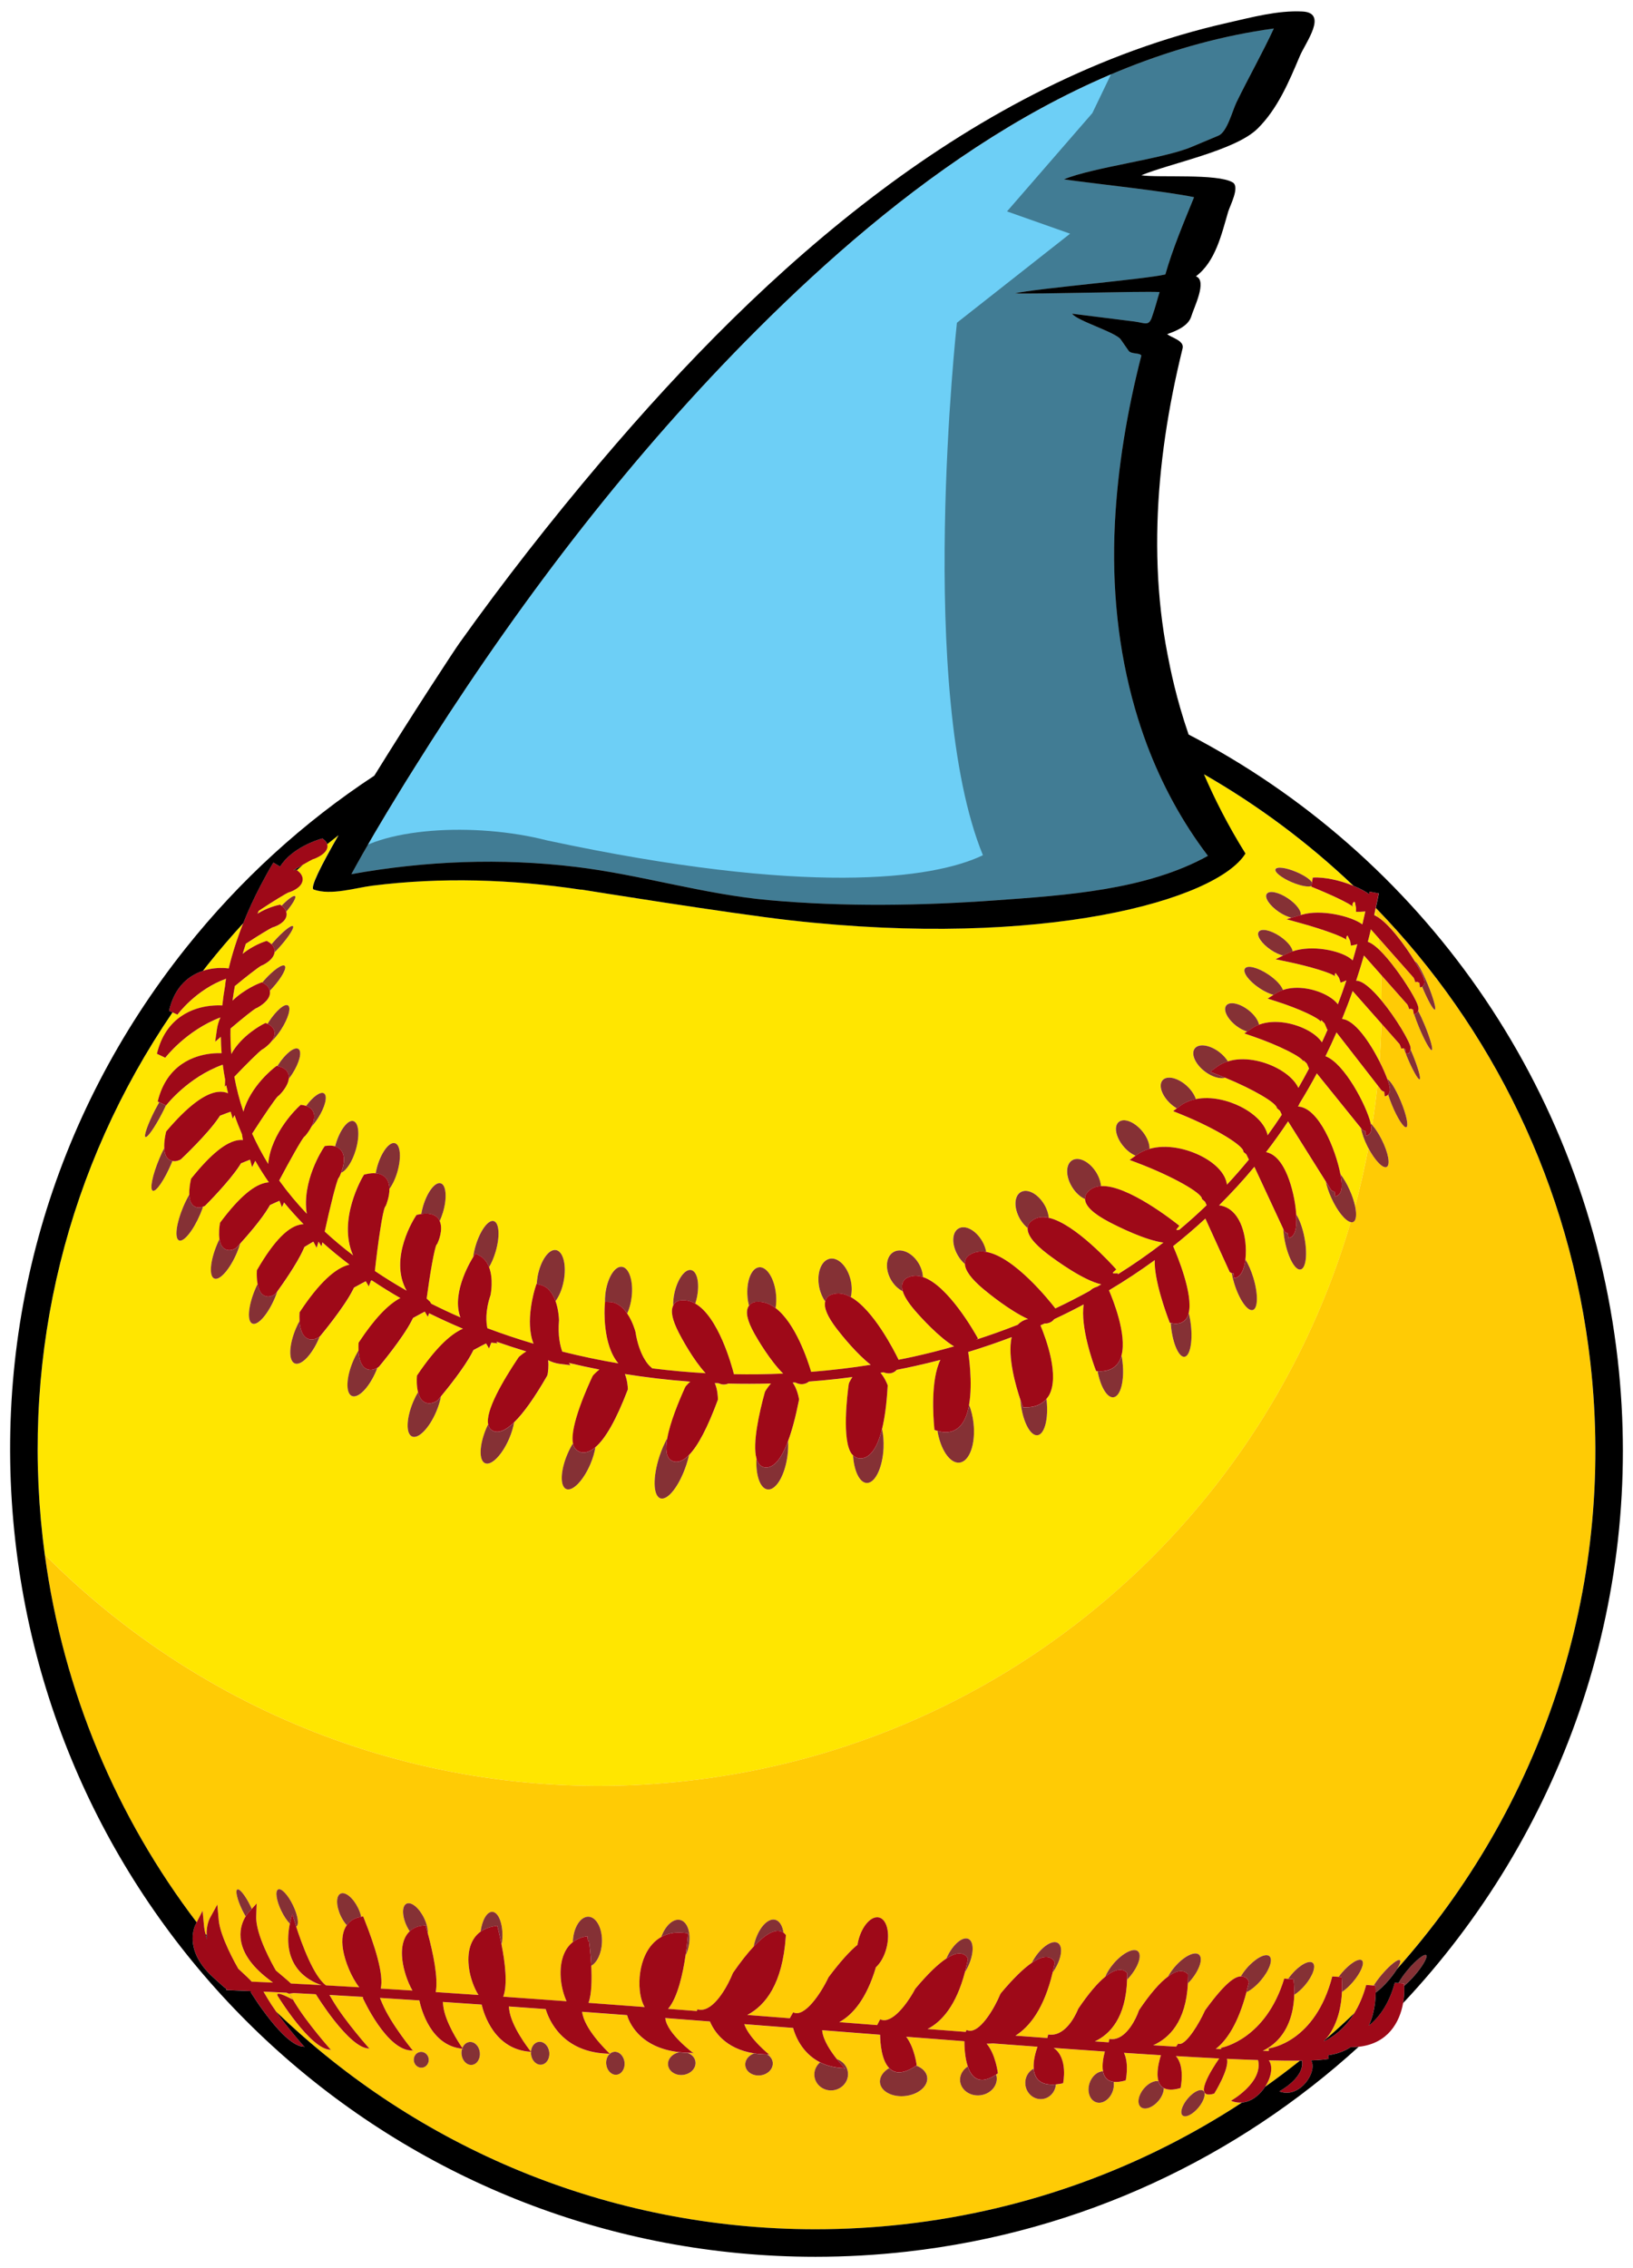 <?xml version="1.0" encoding="utf-8"?>
<!-- Generator: Adobe Illustrator 17.0.0, SVG Export Plug-In . SVG Version: 6.00 Build 0)  -->
<!DOCTYPE svg PUBLIC "-//W3C//DTD SVG 1.1//EN" "http://www.w3.org/Graphics/SVG/1.1/DTD/svg11.dtd">
<svg version="1.1" id="Layer_1" xmlns="http://www.w3.org/2000/svg" xmlns:xlink="http://www.w3.org/1999/xlink" x="0px" y="0px"
	 width="144px" height="200px" viewBox="0 0 144 200" style="enable-background:new 0 0 144 200;" xml:space="preserve">
<path id="color5" style="fill:#FFE600;" d="M120.594,101.107c0.021,0.044,0.045,0.083,0.068,0.125
	c-0.325,1.733-0.713,3.447-1.166,5.137c-0.092-0.439-0.259-0.945-0.494-1.465c-0.243-0.542-0.525-1.013-0.806-1.378
	c-0.409-2.115-1.893-5.864-3.738-5.952c0.055-0.092,0.1-0.182,0.135-0.271c0.53-0.867,1.045-1.748,1.524-2.653l3.901,4.836
	C120.093,99.929,120.289,100.507,120.594,101.107z M117.4,105.631c-0.232-0.514-0.398-1.014-0.491-1.449l-3.325-5.301
	c-0.619,0.928-1.265,1.836-1.944,2.716c0.534,0.101,1.173,0.521,1.74,1.72c0.417,0.882,0.745,2.112,0.879,3.291
	c0.02,0.169,0.031,0.324,0.042,0.478c0.291,0.452,0.561,1.175,0.723,2.012c0.289,1.479,0.142,2.751-0.337,2.844
	c-0.478,0.096-1.098-1.029-1.387-2.505c-0.074-0.376-0.119-0.738-0.139-1.071l-2.549-5.477c-0.979,1.182-2.021,2.313-3.114,3.4
	c0.616,0.073,1.147,0.404,1.554,0.982c0.502,0.717,0.694,1.628,0.766,2.266c0.052,0.46,0.063,1.01,0.003,1.522
	c0.256,0.412,0.502,0.963,0.694,1.587c0.44,1.441,0.426,2.725-0.038,2.867c-0.468,0.142-1.201-0.911-1.645-2.349
	c-0.094-0.309-0.163-0.606-0.215-0.891c-0.06-0.021-0.121-0.057-0.185-0.113l-2.143-4.705c-0.911,0.845-1.86,1.656-2.843,2.436
	l0.042,0.098c0.314,0.723,1.738,4.148,1.334,5.788c0.083,0.323,0.148,0.682,0.192,1.062c0.169,1.492-0.086,2.749-0.568,2.804
	s-1.012-1.114-1.18-2.605c-0.015-0.127-0.025-0.251-0.033-0.374l-0.079-0.014l-0.084-0.221c-0.254-0.669-1.311-3.57-1.245-5.308
	c-1.294,0.942-2.64,1.833-4.037,2.663c0.331,0.763,1.6,3.883,1.108,5.729c0.036,0.19,0.067,0.389,0.09,0.593
	c0.187,1.644-0.175,3.033-0.805,3.104c-0.559,0.063-1.143-0.93-1.397-2.303l-0.128-0.005l-0.098-0.261
	c-0.154-0.415-1.311-3.623-0.997-5.613c-0.852,0.453-1.719,0.889-2.603,1.3c-0.112,0.146-0.26,0.255-0.439,0.32
	c-0.078,0.029-0.163,0.049-0.252,0.059c-0.048,0.005-0.102,0-0.152,0.001c-0.123,0.055-0.244,0.111-0.368,0.165
	c0.48,1.15,1.719,4.471,0.747,6.186c-0.063,0.109-0.141,0.203-0.219,0.296c0.004,0.032,0.009,0.062,0.013,0.095
	c0.186,1.646-0.175,3.036-0.805,3.107c-0.631,0.071-1.293-1.204-1.479-2.849c-0.011-0.096-0.02-0.189-0.026-0.282
	c-0.354-1.047-1.168-3.752-0.768-5.518c-1.254,0.478-2.532,0.914-3.835,1.312l0.004,0.022c0.022,0.14,0.419,2.657,0.075,4.632
	c0.186,0.465,0.323,1.01,0.391,1.599c0.207,1.831-0.346,3.399-1.234,3.499c-0.836,0.095-1.67-1.133-1.942-2.795l-0.264-0.08
	l-0.025-0.277c-0.079-0.834-0.324-4.144,0.549-5.904c-0.735,0.191-1.474,0.373-2.222,0.538c-0.539,0.12-1.082,0.232-1.626,0.338
	c-0.148,0.162-0.333,0.272-0.552,0.305c-0.01,0.001-0.021,0.003-0.03,0.004c-0.187,0.021-0.392-0.016-0.608-0.093
	c-0.082,0.014-0.164,0.029-0.246,0.044c0.358,0.424,0.565,0.929,0.603,1.026l0.032,0.084l-0.005,0.09
	c-0.091,1.622-0.269,2.842-0.494,3.759c0.107,0.486,0.158,1.055,0.134,1.661c-0.077,1.741-0.743,3.125-1.485,3.096
	c-0.633-0.026-1.121-1.064-1.208-2.44c-0.032-0.031-0.065-0.06-0.098-0.099c-0.919-1.15-0.394-5.345-0.279-6.174l0.04-0.13
	c0.092-0.185,0.188-0.348,0.283-0.497c-0.432,0.058-0.863,0.114-1.298,0.164c-0.84,0.095-1.682,0.17-2.527,0.234
	c-0.156,0.125-0.334,0.201-0.528,0.224c-0.076,0.009-0.154,0.009-0.234,0.001c-0.15-0.015-0.307-0.069-0.466-0.142
	c-0.071,0.004-0.143,0.007-0.214,0.011c0.384,0.521,0.529,1.282,0.552,1.412l0.014,0.076l-0.015,0.077
	c-0.293,1.473-0.613,2.669-0.959,3.595c0.024,0.404,0.01,0.847-0.053,1.308c-0.231,1.732-1.017,3.049-1.758,2.951
	c-0.657-0.09-1.055-1.263-0.975-2.732c-0.366-1.329,0.251-4.056,0.737-5.827l0.049-0.112c0.168-0.268,0.333-0.487,0.498-0.668
	c-1.255,0.035-2.513,0.038-3.77,0.006c-0.093,0.039-0.184,0.066-0.27,0.075c-0.08,0.01-0.154,0.009-0.222,0.002
	c-0.122-0.012-0.247-0.054-0.374-0.107c-0.108-0.005-0.216-0.009-0.324-0.014c0.248,0.544,0.274,1.222,0.276,1.389l0.001,0.078
	l-0.027,0.072c-0.886,2.391-1.728,3.995-2.514,4.798c-0.065,0.283-0.145,0.574-0.243,0.87c-0.609,1.844-1.631,3.167-2.285,2.952
	c-0.651-0.216-0.686-1.888-0.076-3.73c0.194-0.587,0.43-1.12,0.682-1.569c0.253-1.398,0.996-3.214,1.577-4.492l0.066-0.103
	c0.13-0.147,0.257-0.274,0.381-0.389c-1.934-0.143-3.858-0.369-5.763-0.672c0.226,0.554,0.257,1.177,0.26,1.273l0.002,0.084
	l-0.03,0.078c-0.991,2.583-1.938,4.259-2.829,5.016c-0.074,0.45-0.218,0.955-0.438,1.473c-0.617,1.459-1.574,2.449-2.137,2.216
	c-0.563-0.243-0.517-1.617,0.104-3.076c0.147-0.35,0.314-0.671,0.491-0.957c-0.307-1.507,1.374-5.165,1.729-5.912l0.073-0.106
	c0.181-0.192,0.356-0.348,0.527-0.483c-0.902-0.175-1.796-0.37-2.686-0.581l0.134,0.198l-0.911-0.112
	c-0.398-0.051-0.745-0.168-1.058-0.33c0.073,0.538-0.017,1.104-0.046,1.261l-0.049,0.133c-1.111,1.925-2.08,3.287-2.901,4.082
	c-0.077,0.432-0.213,0.907-0.42,1.396c-0.62,1.459-1.577,2.45-2.142,2.21c-0.561-0.237-0.517-1.616,0.103-3.076
	c0.053-0.126,0.11-0.247,0.168-0.366c-0.225-1.19,1.261-3.765,2.677-5.88l0.077-0.086c0.219-0.187,0.419-0.328,0.61-0.446
	c-0.892-0.271-1.771-0.556-2.631-0.86l0.095,0.146l-0.55-0.06l-0.197,0.51l-0.264-0.442c-0.202,0.102-0.558,0.284-1.113,0.587
	c-0.039,0.078-0.084,0.165-0.137,0.265c-0.67,1.278-2.132,3.099-2.729,3.82c-0.08,0.412-0.212,0.86-0.408,1.323
	c-0.619,1.46-1.575,2.45-2.139,2.21c-0.563-0.234-0.517-1.614,0.101-3.073c0.129-0.304,0.273-0.586,0.425-0.842
	c-0.14-0.557-0.113-1.174-0.101-1.341l0.008-0.111l0.062-0.092c1.47-2.177,2.809-3.531,3.994-4.044
	c-1.024-0.43-2.018-0.885-2.983-1.363l-0.117,0.309l-0.265-0.453c-0.194,0.1-0.526,0.274-1.038,0.559
	c-0.037,0.074-0.079,0.158-0.127,0.252c-0.796,1.55-2.773,3.923-2.857,4.022l-0.102,0.088c-0.021,0.014-0.042,0.02-0.062,0.031
	c-0.035,0.093-0.066,0.183-0.104,0.275c-0.618,1.46-1.574,2.447-2.14,2.211c-0.56-0.238-0.517-1.614,0.104-3.074
	c0.145-0.342,0.309-0.657,0.482-0.939c-0.013-0.268-0.003-0.489,0.003-0.578l0.007-0.109l0.061-0.092
	c1.32-1.995,2.533-3.28,3.619-3.843c-0.861-0.492-1.685-1.009-2.486-1.541l-0.099-0.011l-0.198,0.523l-0.266-0.454
	c-0.193,0.1-0.526,0.275-1.037,0.559c-0.038,0.075-0.081,0.16-0.13,0.256c-0.796,1.549-2.771,3.922-2.854,4.022l-0.054,0.047
	c-0.019,0.049-0.034,0.096-0.055,0.145c-0.62,1.46-1.577,2.45-2.14,2.214c-0.563-0.24-0.517-1.617,0.103-3.077
	c0.101-0.237,0.21-0.461,0.326-0.671c-0.019-0.299-0.007-0.549-0.001-0.646l0.007-0.109l0.061-0.093
	c1.618-2.443,3.075-3.825,4.335-4.113c-0.838-0.632-1.633-1.288-2.389-1.965l-0.075,0.354l-0.263-0.411l-0.167,0.539l-0.289-0.544
	c-0.17,0.097-0.425,0.246-0.787,0.468c-0.03,0.069-0.064,0.147-0.103,0.234c-0.575,1.285-1.897,3.144-2.289,3.685
	c-0.064,0.186-0.135,0.375-0.216,0.566c-0.617,1.459-1.509,2.478-1.992,2.274c-0.482-0.205-0.371-1.554,0.246-3.016
	c0.07-0.165,0.144-0.325,0.221-0.478c-0.083-0.448-0.077-0.907-0.067-1.104l0.005-0.102l0.051-0.088
	c1.477-2.538,2.763-3.837,3.932-3.969c0.047-0.006,0.091-0.005,0.136-0.006c-0.606-0.625-1.184-1.264-1.72-1.919l-0.189,0.411
	l-0.217-0.559c-0.178,0.075-0.449,0.195-0.837,0.376c-0.038,0.063-0.08,0.136-0.127,0.215c-0.634,1.073-1.907,2.524-2.504,3.184
	c-0.08,0.26-0.172,0.527-0.288,0.802c-0.62,1.46-1.513,2.479-1.995,2.274c-0.483-0.204-0.371-1.553,0.246-3.015
	c0.068-0.16,0.14-0.313,0.213-0.462c-0.079-0.523-0.002-1.107,0.036-1.339l0.017-0.101l0.06-0.081
	c1.656-2.21,3.014-3.347,4.151-3.476c0.033-0.004,0.062-0.002,0.094-0.004c-0.414-0.598-0.818-1.232-1.202-1.904l-0.276,0.563
	l-0.185-0.66c-0.176,0.066-0.435,0.168-0.795,0.318c-0.042,0.065-0.089,0.14-0.142,0.223c-0.906,1.396-2.902,3.398-2.987,3.483
	l-0.051,0.051l-0.066,0.031c-0.037,0.017-0.071,0.027-0.105,0.041c-0.073,0.21-0.152,0.425-0.245,0.646
	c-0.621,1.459-1.458,2.499-1.872,2.325c-0.415-0.177-0.25-1.504,0.368-2.963c0.168-0.397,0.353-0.761,0.54-1.079
	c-0.022-0.522,0.085-1.075,0.137-1.305l0.021-0.094l0.06-0.074c1.703-2.116,3.062-3.206,4.158-3.33
	c0.125-0.015,0.24-0.012,0.351-0.002l-0.085-0.517c0-0.001,0-0.002,0-0.003c-0.234-0.541-0.454-1.1-0.652-1.677l-0.16,0.305
	l-0.183-0.608c-0.197,0.068-0.5,0.178-0.94,0.35c-0.046,0.069-0.099,0.148-0.16,0.237c-0.987,1.437-3.168,3.498-3.261,3.585
	l-0.116,0.077c-0.135,0.06-0.265,0.097-0.386,0.111c-0.097,0.011-0.188,0.001-0.276-0.017c-0.027,0.068-0.052,0.134-0.081,0.203
	c-0.62,1.46-1.357,2.542-1.65,2.42c-0.292-0.125-0.028-1.406,0.592-2.866c0.136-0.323,0.278-0.626,0.42-0.902
	c-0.026-0.544,0.092-1.122,0.148-1.359l0.023-0.097l0.065-0.076c1.816-2.131,3.33-3.278,4.497-3.411
	c0.348-0.04,0.646,0.012,0.895,0.118c-0.057-0.232-0.112-0.467-0.162-0.705l-0.121,0.128l0.026-0.617
	c-0.082-0.435-0.155-0.876-0.211-1.327c-3.102,1.124-4.979,3.573-4.998,3.599l-0.017-0.008c-0.102,0.221-0.213,0.451-0.337,0.69
	c-0.642,1.244-1.299,2.181-1.467,2.095c-0.167-0.085,0.215-1.166,0.857-2.411c0.12-0.231,0.239-0.447,0.356-0.653l-0.131-0.062
	c0.794-3.304,3.275-4.064,4.684-4.224c0.375-0.043,0.7-0.046,0.951-0.039c-0.037-0.473-0.059-0.954-0.066-1.444l-0.501,0.434
	l0.157-1.104c0.053-0.375,0.164-0.72,0.308-1.04c-3.015,1.146-4.846,3.529-4.866,3.555l-0.737-0.349
	c0.796-3.306,3.28-4.067,4.69-4.227c0.441-0.05,0.816-0.047,1.078-0.034c0.061-0.58,0.145-1.17,0.252-1.771l0.016-0.171
	c0.013-0.144,0.039-0.281,0.069-0.416c-2.656,0.944-4.275,3.144-4.292,3.167l-0.439-0.198c-9.266,13.58-13.317,29.848-11.447,46.352
	c0.056,0.491,0.118,0.98,0.183,1.467c14.344,14.434,34.908,22.408,56.697,19.939c28.477-3.226,50.923-23.368,58.459-49.267
	C118.635,107.66,117.93,106.803,117.4,105.631z M20.167,85.397l0.001,0.013c0.309-1.289,0.735-2.624,1.281-4
	c-1.092,1.19-2.148,2.422-3.164,3.698c-0.132,0.166-0.258,0.334-0.389,0.501c0.368-0.122,0.716-0.187,1.01-0.221
	C19.62,85.308,20.145,85.393,20.167,85.397z M116.881,93.139c1.682,0.626,3.62,4.375,3.986,5.909
	c0.046,0.047,0.093,0.101,0.141,0.156c0.182-1.165,0.334-2.338,0.456-3.52l-3.61-4.646C117.545,91.75,117.218,92.448,116.881,93.139
	z M24.159,81.74l-0.062,0.022l-0.025,0.001c-0.271,0.102-1.429,0.82-2.397,1.46c-0.1,0.296-0.194,0.592-0.282,0.887
	c0.898-0.727,1.871-1.058,1.944-1.081l0.182-0.06l0.164,0.1c0.104,0.063,0.187,0.129,0.255,0.196c0.068-0.08,0.137-0.16,0.21-0.242
	c0.784-0.882,1.542-1.486,1.684-1.359c0.145,0.126-0.377,0.949-1.162,1.828c-0.157,0.175-0.312,0.336-0.461,0.486
	c-0.075,0.609-0.82,1.018-1.055,1.131l-0.088,0.032c-0.268,0.13-1.387,1.006-2.36,1.813c-0.079,0.43-0.147,0.858-0.202,1.284
	c1.053-1.021,2.322-1.517,2.408-1.549l0.187-0.071l0.031,0.018c0.061-0.072,0.12-0.143,0.184-0.215
	c0.786-0.882,1.589-1.444,1.795-1.259c0.207,0.182-0.265,1.044-1.052,1.923c-0.089,0.1-0.178,0.194-0.266,0.284
	c0.013,0.063,0.017,0.122,0.016,0.176c-0.014,0.679-0.875,1.188-1.138,1.328l-0.087,0.036c-0.249,0.125-1.257,0.939-2.258,1.79
	c-0.015,0.755,0.008,1.504,0.07,2.248c0.917-1.668,2.746-2.601,2.847-2.651l0.179-0.089l0.172,0.079
	c0.036-0.061,0.07-0.121,0.109-0.182c0.643-0.991,1.399-1.64,1.697-1.447c0.3,0.19,0.021,1.151-0.618,2.142
	c-0.285,0.44-0.591,0.806-0.871,1.067c-0.241,0.304-0.557,0.535-0.697,0.628l-0.083,0.044c-0.271,0.171-1.442,1.337-2.467,2.415
	c0.189,1.041,0.455,2.068,0.801,3.079c0.618-2.254,2.667-3.84,2.777-3.923l0.158-0.12l0.064,0.016c0.024-0.04,0.045-0.08,0.071-0.12
	c0.642-0.991,1.436-1.612,1.78-1.394c0.343,0.223,0.101,1.205-0.537,2.198c-0.101,0.155-0.205,0.297-0.311,0.433
	c-0.072,0.661-0.703,1.319-0.851,1.464l-0.101,0.073c-0.208,0.174-1.307,1.789-2.283,3.31c0.408,0.903,0.877,1.793,1.416,2.668
	c0.253-2.77,2.608-4.97,2.727-5.078l0.148-0.135l0.197,0.031c0.103,0.016,0.191,0.04,0.273,0.067c0.598-0.821,1.271-1.308,1.58-1.11
	c0.342,0.22,0.102,1.202-0.537,2.195c-0.183,0.283-0.378,0.532-0.573,0.744c-0.197,0.387-0.453,0.702-0.539,0.803l-0.096,0.083
	c-0.211,0.206-1.275,2.092-2.208,3.859c0.026,0.036,0.049,0.072,0.076,0.108c0.704,0.976,1.498,1.917,2.356,2.829
	c-0.451-2.865,1.383-5.666,1.479-5.811l0.107-0.16l0.191-0.024c0.3-0.034,0.536-0.008,0.724,0.05
	c0.018-0.068,0.031-0.135,0.052-0.204c0.372-1.264,1.071-2.172,1.557-2.031c0.488,0.147,0.58,1.288,0.207,2.553
	c-0.309,1.039-0.835,1.828-1.284,1.998c-0.067,0.177-0.13,0.313-0.162,0.377l-0.075,0.107c-0.178,0.279-0.748,2.566-1.214,4.713
	c0.785,0.725,1.62,1.424,2.501,2.097c-1.4-3.153,0.85-6.924,0.877-6.969l0.091-0.148l0.169-0.041
	c0.343-0.081,0.621-0.098,0.855-0.079c0.037-0.206,0.083-0.417,0.146-0.634c0.371-1.265,1.07-2.173,1.558-2.025
	c0.486,0.141,0.578,1.282,0.205,2.546c-0.177,0.602-0.429,1.117-0.696,1.481c0.012,0.682-0.267,1.373-0.313,1.48l-0.075,0.117
	c-0.209,0.349-0.623,3.144-0.896,5.651c0.895,0.603,1.828,1.183,2.801,1.734c-1.628-2.87,0.753-6.498,0.782-6.54l0.092-0.138
	l0.162-0.037c0.091-0.021,0.171-0.031,0.254-0.045c0.038-0.223,0.086-0.453,0.157-0.69c0.373-1.265,1.069-2.17,1.558-2.025
	c0.486,0.142,0.578,1.285,0.204,2.547c-0.083,0.285-0.185,0.548-0.296,0.788c0.348,0.75-0.127,1.826-0.188,1.955l-0.031,0.065
	l-0.051,0.052c-0.191,0.302-0.599,2.658-0.878,4.768c0.099,0.078,0.179,0.158,0.239,0.228l0.027,0.003l0.141,0.221
	c0.837,0.419,1.691,0.824,2.575,1.206c-0.018-0.046-0.038-0.09-0.054-0.138c-0.717-2.201,1.095-5.056,1.173-5.176
	c0.042-0.314,0.112-0.651,0.215-1c0.4-1.348,1.117-2.329,1.604-2.185c0.49,0.147,0.56,1.358,0.16,2.71
	c-0.155,0.523-0.358,0.988-0.576,1.355c0.405,1.044,0.152,2.362,0.137,2.439l-0.014,0.051c-0.479,1.42-0.376,2.422-0.272,2.896
	c1.315,0.496,2.674,0.951,4.072,1.365c-0.778-1.948,0.099-4.77,0.14-4.899l0.121-0.382l0.023,0.007
	c0.013-0.225,0.035-0.456,0.08-0.695c0.264-1.384,0.988-2.411,1.622-2.292c0.634,0.122,0.938,1.34,0.676,2.726
	c-0.139,0.733-0.409,1.358-0.724,1.773c0.271,0.751,0.306,1.538,0.31,1.688c-0.118,1.37,0.105,2.28,0.287,2.771
	c1.626,0.408,3.277,0.754,4.946,1.038c-1.417-1.657-1.215-4.884-1.205-5.026l0.023-0.339c-0.005-0.243,0-0.496,0.032-0.761
	c0.168-1.396,0.82-2.472,1.462-2.393c0.643,0.077,1.024,1.273,0.855,2.67c-0.065,0.551-0.208,1.048-0.393,1.447
	c0.464,0.678,0.693,1.472,0.733,1.62c0.332,2.159,1.228,2.992,1.238,2.999l0.245,0.222c1.559,0.194,3.127,0.34,4.701,0.427
	c-1.093-1.185-2.1-3.063-2.36-3.566c-0.583-1.142-0.74-1.904-0.5-2.392c-0.008-0.34,0.023-0.716,0.109-1.109
	c0.271-1.241,0.933-2.149,1.479-2.031c0.545,0.12,0.766,1.222,0.495,2.463c-0.038,0.173-0.084,0.337-0.136,0.494
	c2.032,1.16,3.203,5.41,3.412,6.229c1.448,0.027,2.896,0.009,4.34-0.054c-1.161-1.152-2.251-3.023-2.531-3.519
	c-0.655-1.18-0.816-1.952-0.508-2.432c0.007-0.012,0.018-0.019,0.025-0.029c-0.059-0.235-0.107-0.482-0.131-0.745
	c-0.129-1.404,0.332-2.59,1.026-2.653c0.695-0.067,1.364,1.02,1.489,2.422c0.038,0.423,0.018,0.82-0.04,1.179
	c1.748,1.316,2.835,4.6,3.14,5.625c1.764-0.141,3.518-0.346,5.253-0.623c-1.221-0.947-2.494-2.522-2.987-3.161
	c-0.837-1.094-1.163-1.867-1.028-2.422c-0.233-0.33-0.42-0.75-0.523-1.225c-0.26-1.243,0.148-2.38,0.913-2.545
	c0.766-0.164,1.604,0.71,1.87,1.956c0.108,0.515,0.096,1.008-0.004,1.425c1.977,1.104,3.803,4.682,4.213,5.526
	c0.431-0.085,0.862-0.168,1.289-0.264c1.132-0.25,2.339-0.552,3.604-0.913c-1.332-0.805-2.86-2.484-3.424-3.133
	c-0.602-0.699-0.962-1.267-1.101-1.732c-0.391-0.191-0.764-0.535-1.033-1.001c-0.557-0.965-0.457-2.064,0.22-2.457
	c0.68-0.394,1.681,0.072,2.237,1.034c0.225,0.388,0.339,0.796,0.356,1.174c2.211,0.73,4.553,4.87,4.861,5.431l-0.17,0.093
	c1.189-0.383,2.418-0.819,3.672-1.315c0.239-0.257,0.541-0.43,0.907-0.506c-1.604-0.733-3.476-2.256-3.966-2.667
	c-1.047-0.886-1.571-1.603-1.604-2.186c-0.232-0.2-0.452-0.455-0.63-0.764c-0.56-0.965-0.531-2.027,0.065-2.372
	s1.529,0.158,2.088,1.123c0.184,0.314,0.297,0.638,0.354,0.945c2.492,0.423,5.622,4.367,6.1,4.986
	c1.009-0.477,2.024-0.994,3.043-1.557c0.179-0.172,0.394-0.293,0.641-0.358c0.121-0.069,0.243-0.141,0.365-0.211
	c-1.546-0.337-3.905-2.043-4.724-2.663c-1.225-0.937-1.803-1.688-1.769-2.298c-0.25-0.206-0.486-0.477-0.679-0.805
	c-0.556-0.963-0.527-2.024,0.066-2.369c0.598-0.348,1.531,0.157,2.091,1.119c0.224,0.386,0.35,0.785,0.386,1.149
	c2.302,0.506,5.569,4.12,5.955,4.555l-0.311,0.277l0.032,0.067l0.416-0.004c0,0.032-0.004,0.059-0.005,0.09
	c1.351-0.848,2.696-1.776,4.018-2.8c-1.591-0.211-3.928-1.371-4.778-1.815c-1.374-0.724-2.069-1.372-2.129-1.981
	c-0.001-0.014,0.002-0.026,0.001-0.039c-0.409-0.182-0.826-0.547-1.139-1.052c-0.591-0.943-0.592-2.005-0.007-2.369
	c0.582-0.361,1.533,0.109,2.123,1.057c0.253,0.408,0.391,0.834,0.427,1.219c2.312-0.143,6.44,3.118,6.911,3.498l-0.262,0.324
	l0.043,0.064l0.22-0.039c0.814-0.682,1.618-1.403,2.407-2.161l-0.006-0.014l-0.001-0.001l-0.134-0.289l-0.273-0.246
	c0.026-0.531-2.672-2.036-5.65-3.166l-0.729-0.276l0.528-0.377c-0.359-0.148-0.74-0.428-1.068-0.816
	c-0.685-0.811-0.878-1.776-0.429-2.154c0.451-0.382,1.368-0.03,2.056,0.781c0.448,0.535,0.681,1.131,0.664,1.587
	c1.5-0.43,3.316-0.027,4.675,0.694c1.275,0.678,2.056,1.585,2.154,2.467c0.659-0.706,1.306-1.444,1.937-2.213l-0.227-0.466
	l-0.259-0.221c0.102-0.466-2.291-2.002-5.509-3.31l-0.683-0.277l0.321-0.241c-0.188-0.112-0.376-0.249-0.555-0.414
	c-0.785-0.719-1.094-1.652-0.692-2.086c0.401-0.43,1.358-0.195,2.138,0.521c0.392,0.364,0.664,0.781,0.788,1.16
	c1.348-0.277,2.862,0.116,3.951,0.665c1.319,0.666,2.193,1.606,2.38,2.524c0.427-0.586,0.845-1.19,1.252-1.811l-0.03-0.065v-0.001
	l-0.131-0.279l-0.272-0.239c-0.018-0.455-2.089-1.663-4.567-2.683c-0.465,0.131-1.175-0.073-1.81-0.564
	c-0.843-0.65-1.231-1.551-0.873-2.018c0.359-0.464,1.333-0.318,2.175,0.329c0.321,0.247,0.575,0.532,0.748,0.815
	c1.372-0.432,3.063-0.074,4.323,0.586c0.934,0.488,1.59,1.108,1.899,1.751c0.321-0.556,0.633-1.125,0.938-1.706l-0.193-0.442
	l-0.285-0.277c-0.017,0.021-0.027,0.072-0.021,0.099c-0.131-0.408-2.193-1.437-4.413-2.203l-0.796-0.274l0.25-0.167
	c-0.311-0.092-0.652-0.264-0.98-0.516c-0.777-0.604-1.168-1.397-0.872-1.78c0.294-0.385,1.166-0.207,1.947,0.394
	c0.53,0.408,0.872,0.904,0.949,1.301c1.355-0.515,3.154-0.158,4.399,0.552c0.521,0.296,0.908,0.641,1.153,1.002
	c0.174-0.375,0.342-0.755,0.509-1.139c-0.015,0.006-0.027,0.014-0.042,0.02l-0.162-0.384v-0.002l-0.068-0.157l-0.292-0.298
	c-0.037,0.037-0.05,0.124-0.031,0.164c-0.163-0.35-1.927-1.17-3.854-1.789l-0.846-0.272l0.512-0.326
	c-0.367-0.1-0.813-0.307-1.258-0.606c-0.923-0.62-1.493-1.393-1.268-1.722c0.219-0.329,1.146-0.094,2.069,0.528
	c0.679,0.453,1.158,0.987,1.283,1.371c1.273-0.44,2.938-0.089,4.026,0.559c0.359,0.213,0.635,0.451,0.827,0.701
	c0.262-0.689,0.513-1.395,0.753-2.114c-0.151,0.072-0.317,0.141-0.508,0.204l-0.132-0.395l-0.068-0.123l-0.246-0.336
	c-0.016,0.011-0.062,0.064-0.071,0.152c-0.011,0.087,0.024,0.149,0.036,0.164c-0.258-0.306-2.313-0.907-4.07-1.276l-1.185-0.25
	l0.658-0.322c-0.325-0.081-0.707-0.251-1.085-0.506c-0.813-0.552-1.298-1.263-1.075-1.592s1.065-0.154,1.879,0.398
	c0.639,0.429,1.066,0.956,1.119,1.324c1.705-0.585,4.134-0.084,5.087,0.62c0.084,0.062,0.151,0.123,0.213,0.184
	c0.141-0.472,0.276-0.951,0.408-1.435c-0.165,0.049-0.35,0.092-0.56,0.128l-0.07-0.411l-0.042-0.089l-0.01-0.019l-0.178-0.377
	c-0.023,0.012-0.097,0.072-0.119,0.187c-0.021,0.114,0.024,0.197,0.042,0.217c-0.257-0.292-2.224-0.978-3.899-1.445l-1.413-0.394
	l0.445-0.129c-0.332-0.078-0.728-0.253-1.118-0.516c-0.817-0.552-1.297-1.263-1.075-1.592c0.223-0.33,1.065-0.154,1.879,0.398
	c0.735,0.491,1.192,1.115,1.12,1.476l0.158-0.046c1.603-0.465,4.213,0.092,5.287,0.863c0.091-0.379,0.178-0.762,0.262-1.148
	c-0.037,0.006-0.066,0.015-0.106,0.019c-0.203,0.023-0.441,0.03-0.72,0.024l0.008-0.334l-0.035-0.177v-0.001l-0.065-0.328
	c-0.021-0.016-0.044-0.032-0.068-0.049c-0.048,0.03-0.104,0.079-0.135,0.172c-0.043,0.13,0.003,0.243,0.031,0.277
	c-0.232-0.279-2.088-1.14-3.674-1.777l0.012-0.068c-0.262,0.123-0.963-0.001-1.734-0.326c-0.905-0.381-1.551-0.898-1.448-1.148
	c0.108-0.254,0.931-0.15,1.833,0.236c0.689,0.29,1.225,0.656,1.398,0.926l0.067-0.423c1.056-0.071,2.46,0.265,3.582,0.723
	c-3.978-3.785-8.403-7.091-13.185-9.835c0.93,2.161,2.119,4.519,3.658,6.988c-2.539,4.103-17.798,8.411-40.139,5.888
	c-5.408-0.611-18.41-2.708-18.41-2.708c-0.022,0-0.043,0.005-0.063,0.007c-6.086-0.914-12.272-1.121-18.385-0.351
	c-1.485,0.188-3.653,0.881-5.17,0.337c-0.348-0.124,0.636-2.088,2.193-4.789c-0.335,0.261-0.669,0.523-0.999,0.791
	c0.032,0.111,0.029,0.211,0.018,0.28c-0.083,0.535-0.839,0.889-1.16,1.016l-0.101,0.026c-0.083,0.031-0.442,0.229-0.911,0.5
	c-0.176,0.155-0.35,0.311-0.524,0.468l0.102,0.079c0.399,0.31,0.441,0.633,0.407,0.85c-0.096,0.596-0.869,0.914-1.103,0.997
	l-0.064,0.023H25.49c-0.277,0.103-1.462,0.838-2.435,1.483l-0.239,0.159c-0.038,0.084-0.073,0.168-0.11,0.251
	c0.87-0.543,1.744-0.741,1.81-0.755l0.191-0.041l0.121,0.094c0.57-0.588,1.077-0.958,1.198-0.851
	c0.125,0.11-0.222,0.707-0.788,1.378c0.041,0.13,0.043,0.249,0.027,0.347C25.167,81.338,24.394,81.657,24.159,81.74z
	 M121.581,82.735l-0.695-0.787c-0.089,0.365-0.173,0.735-0.27,1.096c0.232,0.08,0.568,0.279,1.044,0.739
	C121.636,83.435,121.611,83.085,121.581,82.735z M121.389,80.765c-0.024-0.218-0.055-0.433-0.082-0.65
	c-0.041,0.193-0.078,0.39-0.121,0.583c0.067,0.026,0.137,0.069,0.207,0.108C121.391,80.792,121.39,80.778,121.389,80.765z
	 M118.341,89.857c1.106,0.072,2.438,2.032,3.306,3.746c0.081-1.111,0.135-2.229,0.162-3.352l-2.529-2.862
	C118.985,88.226,118.671,89.047,118.341,89.857z M119.586,86.48c0.575-0.013,1.421,0.758,2.242,1.751
	c-0.004-0.756-0.019-1.515-0.048-2.275l-1.507-1.704C120.059,85.004,119.829,85.747,119.586,86.48z"/>
<path id="color4" style="fill:#FFCB05;" d="M114.624,181.71c-1.001,0.796-2.024,1.566-3.07,2.306
	c0.537-0.824,0.731-1.804,0.326-2.33C112.926,181.712,113.837,181.719,114.624,181.71z M110.934,181.658
	c0.466,1.985-2.39,3.586-2.39,3.586c0.332,0.146,0.658,0.185,0.972,0.158c-8.685,5.685-18.784,9.482-29.782,10.728
	c-2.594,0.294-5.224,0.442-7.817,0.442c-18.368,0-35.179-7.254-47.564-19.186c-0.277-0.391-0.538-0.783-0.759-1.154
	c-0.163-0.277-0.277-0.47-0.36-0.609c0.672,0.03,1.353,0.064,2.047,0.098c0.109,0.063,0.169,0.079,0.226,0.078
	c0.119,0.211,0.303,0.531,0.303,0.531s-1.545-0.872-1.341-0.355c0,0,2.928,4.781,4.671,4.77l0.095,0.077
	c0,0-2.175-2.423-3.294-4.314c-0.206-0.349-0.339-0.573-0.421-0.71c0.017-0.002,0.035-0.003,0.054-0.005l0.275-0.032l0.004-0.012
	c0.658,0.033,1.327,0.068,2.004,0.105c0.001,0.003,0,0.004,0.001,0.007c0,0,2.932,4.784,4.674,4.774l0.095,0.072
	c0,0-2.178-2.418-3.295-4.313c-0.118-0.199-0.208-0.351-0.282-0.476c0.972,0.054,1.961,0.111,2.965,0.172
	c-0.015,0.024-0.024,0.055-0.018,0.098c0,0,2.114,4.696,4.364,4.627l0.096,0.069c0,0-1.963-2.354-2.746-4.212
	c-0.088-0.208-0.155-0.366-0.209-0.493c1.142,0.07,2.302,0.144,3.476,0.22c0.169,0.797,1.014,3.988,3.773,4.257
	c-0.048,0.151-0.069,0.32-0.049,0.499c0.063,0.557,0.475,0.969,0.92,0.918c0.446-0.051,0.754-0.545,0.691-1.101
	c-0.063-0.56-0.473-0.966-0.919-0.916c-0.286,0.032-0.514,0.245-0.625,0.54c-0.334-0.49-1.524-2.313-1.683-3.713
	c-0.016-0.141-0.029-0.251-0.04-0.349c1.131,0.075,2.274,0.152,3.427,0.232c0.199,0.848,1.137,3.948,4.29,4.163l0.059,0.036
	c-0.002,0.057-0.001,0.115,0.006,0.174c0.063,0.557,0.473,0.966,0.919,0.915c0.446-0.05,0.755-0.541,0.692-1.098
	c-0.062-0.553-0.475-0.965-0.92-0.915c-0.388,0.044-0.671,0.424-0.697,0.887c-0.298-0.377-1.758-2.286-1.923-3.75
	c-0.011-0.093-0.02-0.172-0.028-0.245c1.078,0.076,2.161,0.154,3.25,0.232c0.28,0.942,1.472,3.843,5.567,3.934l0.059,0.025
	c-0.209,0.204-0.327,0.536-0.286,0.901c0.062,0.553,0.473,0.966,0.919,0.915c0.446-0.051,0.755-0.545,0.693-1.098
	c-0.063-0.56-0.475-0.97-0.921-0.919c-0.144,0.017-0.271,0.082-0.378,0.177c-0.364-0.346-2.275-2.225-2.442-3.699
	c1.318,0.097,2.641,0.195,3.965,0.295c0.144,0.511,1.007,2.862,4.6,3.267c-0.611,0.118-1.044,0.6-0.985,1.121
	c0.063,0.56,0.654,0.949,1.324,0.873c0.668-0.075,1.157-0.587,1.094-1.146c-0.042-0.368-0.319-0.661-0.695-0.796
	c0.13,0.004,0.254,0.014,0.391,0.014l0.156,0.051c0,0-2.359-1.736-2.514-3.102c-0.001-0.009-0.002-0.016-0.003-0.024
	c1.315,0.101,2.63,0.201,3.94,0.303c0.345,0.83,1.328,2.41,3.895,2.809c-0.496,0.177-0.83,0.604-0.777,1.066
	c0.063,0.559,0.659,0.948,1.326,0.872c0.668-0.075,1.157-0.587,1.094-1.146c-0.034-0.298-0.221-0.544-0.488-0.701
	c0.024,0.001,0.045,0.003,0.07,0.003l0.143,0.05c0,0-1.809-1.442-2.237-2.719c1.446,0.112,2.883,0.225,4.308,0.336
	c0.156,0.583,0.727,2.196,2.378,3.03c-0.348,0.299-0.548,0.745-0.495,1.219c0.088,0.779,0.822,1.338,1.637,1.245
	c0.816-0.093,1.406-0.801,1.318-1.58c-0.063-0.561-0.465-1.002-0.988-1.174c-0.54-0.68-1.189-1.645-1.281-2.463
	c-0.003-0.029-0.006-0.05-0.008-0.077c1.724,0.135,3.429,0.269,5.11,0.398c0.012,0.764,0.125,2.244,0.8,2.938
	c-0.536,0.316-0.861,0.791-0.806,1.286c0.089,0.776,1.093,1.301,2.243,1.17c1.15-0.13,2.009-0.865,1.921-1.642
	c-0.053-0.465-0.431-0.834-0.966-1.034c0.011-0.007,0.021-0.013,0.032-0.021c0,0-0.175-1.533-0.926-2.518
	c1.745,0.135,3.456,0.267,5.133,0.395c0,0.456,0.034,1.43,0.3,2.22c-0.454,0.298-0.731,0.784-0.672,1.306
	c0.089,0.78,0.882,1.334,1.77,1.233c0.893-0.102,1.544-0.819,1.455-1.599c-0.009-0.079-0.029-0.155-0.053-0.229
	c0.051-0.034,0.101-0.066,0.153-0.105c0,0-0.191-1.674-0.994-2.611c0.175,0.002,0.356-0.007,0.544-0.025
	c1.344,0.102,2.658,0.199,3.945,0.293c-0.147,0.408-0.392,1.21-0.337,1.926c-0.491,0.257-0.801,0.813-0.731,1.42
	c0.088,0.779,0.76,1.345,1.502,1.261c0.652-0.074,1.139-0.626,1.188-1.287c0.193-0.018,0.401-0.048,0.633-0.098
	c0,0,0.479-2.218-0.831-3.117c1.558,0.112,3.063,0.219,4.515,0.318c-0.136,0.505-0.264,1.184-0.165,1.735
	c-0.484,0.015-0.974,0.425-1.181,1.044c-0.243,0.746,0.018,1.5,0.585,1.688c0.569,0.187,1.228-0.267,1.472-1.01
	c0.088-0.27,0.108-0.54,0.074-0.785c0.276,0.031,0.622-0.003,1.056-0.13c0,0,0.313-1.463-0.158-2.429
	c1.127,0.074,2.216,0.145,3.263,0.209c-0.175,0.542-0.437,1.57-0.22,2.28c-0.375-0.059-0.887,0.188-1.283,0.658
	c-0.504,0.6-0.624,1.329-0.268,1.632c0.356,0.296,1.05,0.051,1.56-0.55c0.308-0.367,0.471-0.783,0.469-1.119
	c0.314,0.167,0.784,0.196,1.475-0.007c0,0,0.414-1.925-0.419-2.815c0.479,0.028,0.946,0.056,1.405,0.081
	c0.024,0.002,0.048,0.003,0.072,0.004c0.813,0.046,1.598,0.087,2.346,0.123c-0.666,0.964-2.414,3.695-0.436,3.097
	c0,0,1.358-2.183,1.119-3.064C109.168,181.592,110.088,181.63,110.934,181.658z M37.804,181.553
	c-0.043-0.383-0.372-0.661-0.735-0.62c-0.362,0.041-0.62,0.386-0.576,0.77c0.043,0.382,0.372,0.66,0.733,0.62
	C37.589,182.281,37.847,181.936,37.804,181.553z M106.109,184.365c-0.26-0.219-0.881,0.091-1.385,0.69
	c-0.505,0.6-0.703,1.266-0.44,1.483c0.261,0.222,0.881-0.087,1.389-0.688C106.178,185.253,106.374,184.587,106.109,184.365z
	 M140.239,120.161c-1.771-15.634-8.679-29.537-18.921-40.103c-0.004,0.019-0.008,0.037-0.012,0.056
	c0.027,0.217,0.058,0.433,0.082,0.65c0.001,0.014,0.002,0.027,0.004,0.041c1.046,0.586,2.486,2.51,3.39,3.991
	c0.146-0.038,0.644,0.854,1.123,2.011c0.481,1.171,0.764,2.168,0.627,2.222c-0.137,0.06-0.639-0.846-1.125-2.013
	c-0.001-0.004-0.003-0.007-0.004-0.011c-0.058,0.035-0.12,0.061-0.19,0.069l-0.048-0.419c-0.033,0.005-0.09-0.02-0.168-0.075
	l-0.201,0.023c-0.014-0.093-0.065-0.228-0.136-0.384l-3.079-3.483c0.03,0.35,0.055,0.7,0.079,1.049
	c0.399,0.387,0.896,0.957,1.518,1.803c0.699,0.952,1.833,2.688,1.902,3.296c0.011,0.095-0.003,0.176-0.027,0.249
	c0.179,0.341,0.379,0.77,0.577,1.248c0.484,1.167,0.764,2.164,0.627,2.218c-0.14,0.058-0.641-0.842-1.128-2.013
	c-0.172-0.417-0.316-0.81-0.428-1.147c-0.011,0.002-0.021,0.009-0.032,0.01l-0.02-0.176c-0.028-0.089-0.054-0.175-0.075-0.253
	c-0.032-0.01-0.071-0.029-0.122-0.065l-0.201,0.023c-0.014-0.092-0.065-0.227-0.136-0.383l-2.335-2.639
	c0.029,0.761,0.044,1.519,0.048,2.275c1.278,1.544,2.499,3.627,2.557,4.135l0.012,0.106l-0.017,0.063
	c0.06,0.134,0.119,0.272,0.179,0.416c0.481,1.167,0.765,2.164,0.625,2.222c-0.135,0.054-0.639-0.846-1.123-2.017
	c-0.101-0.245-0.191-0.479-0.273-0.703c-0.01-0.006-0.017-0.009-0.027-0.016l-0.202,0.024c-0.015-0.094-0.066-0.23-0.14-0.389
	l-1.609-1.822c-0.027,1.123-0.081,2.24-0.162,3.352c0.293,0.576,0.532,1.124,0.692,1.563c0.257,0.092,0.757,0.898,1.191,1.949
	c0.485,1.167,0.702,2.192,0.479,2.28c-0.217,0.09-0.786-0.787-1.266-1.955c-0.135-0.325-0.246-0.635-0.336-0.92
	c-0.08,0.084-0.183,0.141-0.301,0.154l-0.048-0.418c-0.054,0.007-0.13-0.024-0.236-0.107l-0.078-0.101
	c-0.006,0.015-0.011,0.03-0.012,0.042c0.002-0.015-0.001-0.031-0.003-0.051v-0.001c0-0.004-0.002-0.009-0.002-0.013l-0.265-0.341
	c-0.122,1.181-0.274,2.354-0.456,3.52c0.276,0.32,0.569,0.758,0.829,1.277c0.588,1.159,0.785,2.242,0.441,2.418
	c-0.332,0.167-1.04-0.575-1.616-1.667c-0.325,1.733-0.713,3.447-1.166,5.137c0.151,0.72,0.104,1.261-0.171,1.385
	c-0.064,0.029-0.141,0.027-0.221,0.01c-7.536,25.898-29.982,46.041-58.459,49.267c-21.789,2.469-42.353-5.506-56.697-19.939
	c1.638,12.156,6.392,23.219,13.395,32.419l0.521-1.02L18,169.911c0.018,0.183,0.058,0.383,0.11,0.59
	c0.038,0.048,0.076,0.095,0.114,0.143c-0.041-0.877,0.256-1.45,0.282-1.499l0.658-1.2l0.122,1.364
	c0.134,1.491,1.504,3.912,1.725,4.294c0.677,0.627,1.018,0.943,1.178,1.139c0.618,0.027,1.242,0.055,1.881,0.085
	c-0.146-0.112-0.303-0.235-0.483-0.375c-1.462-1.14-2.259-2.338-2.369-3.563c-0.08-0.886,0.227-1.548,0.445-1.899
	c-0.102-0.173-0.205-0.362-0.304-0.566c-0.44-0.904-0.633-1.718-0.433-1.814c0.202-0.101,0.721,0.556,1.159,1.464
	c0.042,0.086,0.08,0.171,0.117,0.255l0.43-0.48l-0.041,1.151c-0.058,1.624,1.483,4.331,1.735,4.761
	c0.688,0.578,1.093,0.92,1.329,1.146c0.88,0.044,1.775,0.092,2.687,0.142c-1.169-0.39-3.54-1.659-2.783-5.426
	c-0.249-0.249-0.522-0.645-0.754-1.126c-0.439-0.904-0.565-1.751-0.278-1.892c0.284-0.137,0.871,0.489,1.307,1.394
	c0.44,0.904,0.564,1.749,0.281,1.885c0,0,0,0-0.001,0c0.512,1.582,1.535,4.37,2.628,5.187c0.962,0.054,1.941,0.109,2.935,0.168
	c-0.674-0.859-1.253-2.25-1.428-3.323c-0.149-0.916-0.026-1.645,0.329-2.148c-0.187-0.213-0.366-0.475-0.515-0.782
	c-0.437-0.906-0.453-1.804-0.038-2.006c0.418-0.202,1.113,0.369,1.552,1.27c0.129,0.265,0.217,0.527,0.273,0.774l0.171-0.037
	l0.13,0.328c0.87,2.195,1.723,4.819,1.421,6.039c0.923,0.056,1.854,0.114,2.799,0.175c-0.45-0.773-0.785-1.83-0.888-2.677
	c-0.141-1.157,0.1-2.039,0.646-2.552c-0.088-0.134-0.172-0.275-0.248-0.431c-0.439-0.907-0.455-1.803-0.036-2.006
	c0.417-0.202,1.11,0.366,1.55,1.273c0.24,0.494,0.349,0.983,0.334,1.362c0.442,1.638,0.936,3.91,0.693,5.163
	c1.243,0.082,2.5,0.167,3.771,0.254c-0.415-0.652-0.713-1.539-0.825-2.293c-0.225-1.512,0.148-2.667,1.008-3.29
	c0.132-1.013,0.56-1.766,1.036-1.749c0.542,0.021,0.941,1.037,0.889,2.266c-0.009,0.224-0.036,0.436-0.071,0.638
	c0.3,1.522,0.555,3.502,0.146,4.581c1.844,0.129,3.709,0.264,5.586,0.401c-0.237-0.518-0.415-1.155-0.488-1.801
	c0-0.001,0-0.001,0-0.002c-0.075-0.659-0.082-1.621,0.305-2.464c0.181-0.395,0.43-0.71,0.736-0.95
	c0.001-0.024-0.002-0.048-0.001-0.072c0.056-1.226,0.675-2.196,1.385-2.167c0.706,0.034,1.236,1.057,1.18,2.285
	c-0.042,0.963-0.433,1.758-0.941,2.045c0.058,1.159,0.044,2.498-0.243,3.268c1.646,0.122,3.297,0.246,4.95,0.371
	c-0.207-0.361-0.356-0.842-0.423-1.436c-0.121-1.066,0.055-2.237,0.47-3.134c0.338-0.732,0.821-1.272,1.414-1.605
	c0.354-1,1.06-1.66,1.68-1.505c0.688,0.172,1.003,1.281,0.705,2.473c-0.06,0.237-0.144,0.455-0.238,0.658
	c-0.234,1.592-0.691,3.713-1.54,4.706c0.847,0.065,1.693,0.13,2.538,0.195l0.05-0.154c0.144,0.042,0.283,0.055,0.427,0.039
	c1.233-0.14,2.351-2.347,2.678-3.186l0.045-0.086c0.661-0.957,1.263-1.718,1.812-2.303c0.015-0.073,0.025-0.146,0.043-0.22
	c0.336-1.355,1.168-2.314,1.855-2.142c0.386,0.097,0.639,0.536,0.732,1.138c0.034,0.024,0.067,0.05,0.09,0.077l0.118,0.131
	l-0.012,0.176c-0.29,4.108-1.77,6.025-3.392,6.873c1.257,0.098,2.507,0.195,3.748,0.292l0.299-0.525
	c0.995,0.521,2.476-1.723,3.094-3.043l0.044-0.074c0.998-1.328,1.835-2.262,2.534-2.835c0.02-0.122,0.041-0.243,0.072-0.368
	c0.322-1.298,1.143-2.211,1.831-2.041c0.688,0.172,0.982,1.367,0.66,2.665c-0.188,0.749-0.541,1.36-0.938,1.719
	c-0.834,2.801-2.047,4.193-3.233,4.844c1.119,0.088,2.232,0.175,3.341,0.261l0.264-0.512c0.145,0.069,0.293,0.095,0.452,0.076
	c1.059-0.12,2.251-2.006,2.621-2.723l0.052-0.076c1.073-1.277,1.979-2.152,2.715-2.636c0.024-0.054,0.043-0.106,0.068-0.159
	c0.531-1.11,1.376-1.811,1.88-1.567c0.508,0.241,0.486,1.341-0.045,2.447c-0.082,0.172-0.173,0.33-0.268,0.48
	c-0.771,2.938-2.041,4.364-3.294,5.014c1.131,0.087,2.25,0.174,3.358,0.257l0.083-0.174c0.131,0.062,0.26,0.084,0.396,0.069
	c0.95-0.108,2.079-2.025,2.568-3.21l0.065-0.108c1.067-1.273,1.977-2.164,2.721-2.674c0.073-0.143,0.153-0.287,0.246-0.43
	c0.671-1.03,1.591-1.62,2.063-1.314c0.473,0.305,0.316,1.39-0.351,2.423c-0.037,0.059-0.079,0.11-0.118,0.165
	c-0.752,3.153-2.008,4.779-3.284,5.581c0.954,0.071,1.891,0.14,2.815,0.207l0.074-0.311c0.146,0.023,0.292,0.027,0.433,0.011
	c1.397-0.158,2.182-2.196,2.189-2.217l0.045-0.088c0.89-1.311,1.678-2.241,2.36-2.796c0.152-0.366,0.4-0.77,0.735-1.163
	c0.798-0.931,1.76-1.418,2.146-1.093c0.387,0.335,0.052,1.359-0.748,2.294c-0.066,0.077-0.135,0.146-0.201,0.216
	c-0.112,3.327-1.481,4.804-2.843,5.444c0.411,0.029,0.815,0.057,1.218,0.084l0.065-0.299c0.132,0.021,0.263,0.023,0.389,0.01
	c1.171-0.133,1.982-1.833,2.196-2.477l0.05-0.104c0.965-1.424,1.81-2.398,2.532-2.929c0.149-0.277,0.343-0.566,0.585-0.849
	c0.797-0.934,1.759-1.422,2.145-1.093c0.387,0.333,0.053,1.357-0.748,2.294c-0.073,0.086-0.149,0.164-0.226,0.242
	c-0.169,3.359-1.636,4.83-3.064,5.461c0.689,0.043,1.36,0.084,2.015,0.123l0.187-0.277l-0.089,0.137l0.091-0.136l-0.01,0.017
	l0.01-0.017l-0.002,0.006l-0.002,0.002l0.001-0.001l-0.163,0.271c0.001,0,0.003,0,0.005,0.001l0.17-0.273
	c0.051,0.032,0.096,0.042,0.152,0.035c0.633-0.071,1.684-1.787,2.194-2.924l0.043-0.074c1.855-2.554,2.645-2.914,3.077-2.962
	c0.017-0.002,0.03,0.002,0.047,0.002c0.138-0.231,0.308-0.472,0.509-0.707c0.767-0.893,1.665-1.376,2.012-1.081
	c0.344,0.295-0.001,1.262-0.764,2.152c-0.417,0.488-0.873,0.847-1.259,1.031c-0.734,2.76-1.727,4.235-2.701,4.991
	c0.157,0.009,0.313,0.016,0.468,0.024l-0.006-0.114c0.16-0.029,3.955-0.78,5.574-6.104l0.345,0.023
	c0.094-0.136,0.195-0.273,0.313-0.407c0.705-0.825,1.537-1.274,1.856-1.003c0.315,0.274,0.004,1.165-0.704,1.993
	c-0.304,0.355-0.629,0.634-0.928,0.822c-0.031,1.027-0.257,2.446-1.13,3.601c-0.434,0.575-0.985,1.02-1.641,1.339
	c0.179,0.005,0.349,0.009,0.522,0.014l-0.002-0.227c0.166-0.02,4.104-0.556,5.604-6.344l0.562,0.036
	c0.09-0.122,0.184-0.246,0.291-0.369c0.708-0.826,1.496-1.314,1.764-1.086c0.265,0.226-0.094,1.088-0.803,1.913
	c-0.323,0.378-0.661,0.679-0.962,0.877c-0.049,1.123-0.311,2.745-1.304,4.007c-0.06,0.075-0.124,0.143-0.187,0.213
	c0.879-0.76,1.736-1.542,2.574-2.344c0.412-0.669,0.78-1.488,1.056-2.499l0.662,0.053c0.178-0.292,0.429-0.636,0.732-0.992
	c0.709-0.825,1.415-1.385,1.58-1.243c0.096,0.082-0.017,0.382-0.261,0.776C135.763,159.533,142.528,140.358,140.239,120.161z"/>
<path id="color3" style="fill:#853135;" d="M26.313,92.491c0.343,0.223,0.101,1.205-0.537,2.198
	c-0.101,0.155-0.205,0.297-0.311,0.433c0.014-0.124,0.014-0.247-0.019-0.368c-0.068-0.249-0.272-0.576-0.856-0.718l-0.128-0.031
	c0.024-0.04,0.045-0.08,0.071-0.12C25.175,92.894,25.97,92.273,26.313,92.491z M30.113,101.481c0.392,0.557,0.166,1.415-0.028,1.925
	c0.449-0.17,0.975-0.959,1.284-1.998c0.373-1.265,0.281-2.405-0.207-2.553c-0.486-0.142-1.185,0.767-1.557,2.031
	c-0.021,0.069-0.035,0.135-0.052,0.204C29.834,101.176,30.008,101.333,30.113,101.481z M34.831,100.804
	c-0.487-0.148-1.187,0.76-1.558,2.025c-0.064,0.217-0.109,0.428-0.146,0.634c0.508,0.04,0.791,0.263,0.947,0.472
	c0.191,0.256,0.261,0.575,0.266,0.897c0.267-0.363,0.519-0.879,0.696-1.481C35.408,102.086,35.316,100.945,34.831,100.804z
	 M26.992,97.522c0.404,0.133,0.584,0.384,0.66,0.59c0.146,0.393,0.007,0.852-0.19,1.239c0.194-0.212,0.39-0.461,0.573-0.744
	c0.639-0.994,0.879-1.975,0.537-2.195C28.264,96.214,27.59,96.701,26.992,97.522z M24.209,83.978c0.15-0.15,0.304-0.311,0.461-0.486
	c0.785-0.879,1.307-1.702,1.162-1.828c-0.143-0.127-0.9,0.478-1.684,1.359c-0.073,0.082-0.142,0.162-0.21,0.242
	c0.24,0.232,0.291,0.475,0.282,0.655C24.219,83.94,24.211,83.958,24.209,83.978z M24.78,90.798c0.639-0.991,0.918-1.952,0.618-2.142
	c-0.298-0.193-1.054,0.457-1.697,1.447c-0.039,0.061-0.073,0.121-0.109,0.182l0.01,0.004c0.475,0.22,0.595,0.541,0.613,0.771
	c0.023,0.295-0.121,0.571-0.306,0.805C24.189,91.604,24.495,91.238,24.78,90.798z M113.919,77.796
	c0.771,0.325,1.473,0.449,1.734,0.326l0.049-0.311c-0.174-0.27-0.709-0.636-1.398-0.926c-0.902-0.387-1.725-0.49-1.833-0.236
	C112.368,76.898,113.014,77.415,113.919,77.796z M23.79,87.369c0.088-0.09,0.177-0.184,0.266-0.284
	c0.788-0.879,1.259-1.741,1.052-1.923c-0.206-0.185-1.01,0.377-1.795,1.259c-0.064,0.072-0.124,0.144-0.184,0.215l0.142,0.082
	C23.617,86.922,23.749,87.164,23.79,87.369z M25.236,80.396c0.566-0.671,0.914-1.268,0.788-1.378
	c-0.121-0.107-0.627,0.262-1.198,0.851l0.032,0.025C25.078,80.064,25.186,80.237,25.236,80.396z M66.047,115.144
	c0.185-0.26,0.47-0.352,0.681-0.347c0.607-0.046,1.162,0.172,1.664,0.549c0.058-0.358,0.078-0.756,0.04-1.179
	c-0.126-1.402-0.795-2.489-1.489-2.422c-0.693,0.063-1.155,1.249-1.026,2.653C65.94,114.661,65.988,114.908,66.047,115.144z
	 M96.967,104.595c0.002-0.001,0.005-0.001,0.008-0.002c0.036-0.004,0.077,0.001,0.114-0.002c-0.036-0.385-0.174-0.811-0.427-1.219
	c-0.59-0.947-1.541-1.418-2.123-1.057c-0.585,0.364-0.584,1.426,0.007,2.369c0.313,0.505,0.729,0.87,1.139,1.052
	c-0.013-0.261,0.088-0.465,0.207-0.583C96.15,104.835,96.512,104.648,96.967,104.595z M100.144,101.908l0.105-0.076
	c0.34-0.242,0.718-0.412,1.117-0.526c0.017-0.457-0.216-1.053-0.664-1.587c-0.688-0.811-1.604-1.163-2.056-0.781
	c-0.449,0.378-0.256,1.344,0.429,2.154C99.403,101.481,99.784,101.76,100.144,101.908z M60.949,111.991
	c-0.546-0.117-1.208,0.79-1.479,2.031c-0.086,0.393-0.117,0.769-0.109,1.109c0.018-0.036,0.032-0.073,0.053-0.106
	c0.18-0.271,0.465-0.363,0.674-0.362c0.436-0.039,0.843,0.069,1.22,0.285c0.052-0.157,0.098-0.321,0.136-0.494
	C61.715,113.213,61.495,112.111,60.949,111.991z M79.606,113.86c-0.08-0.268-0.087-0.503-0.021-0.709
	c0.092-0.285,0.308-0.446,0.484-0.508c0.421-0.192,0.865-0.182,1.316-0.033c-0.018-0.378-0.132-0.786-0.356-1.174
	c-0.557-0.962-1.558-1.428-2.237-1.034c-0.677,0.393-0.776,1.492-0.22,2.457C78.843,113.325,79.216,113.669,79.606,113.86z
	 M73.159,110.995c-0.765,0.165-1.173,1.302-0.913,2.545c0.103,0.475,0.29,0.895,0.523,1.225c0.01-0.041,0.016-0.083,0.031-0.121
	c0.11-0.284,0.339-0.434,0.521-0.484c0.561-0.212,1.139-0.099,1.704,0.217c0.1-0.417,0.112-0.91,0.004-1.425
	C74.764,111.705,73.925,110.831,73.159,110.995z M103.776,97.739l0.267-0.201c0.426-0.319,0.907-0.514,1.411-0.618
	c-0.124-0.379-0.396-0.796-0.788-1.16c-0.779-0.716-1.736-0.951-2.138-0.521c-0.401,0.434-0.093,1.367,0.692,2.086
	C103.4,97.49,103.589,97.627,103.776,97.739z M90.622,108.292c0.001-0.005-0.001-0.009,0-0.013c0.02-0.282,0.164-0.479,0.309-0.581
	c0.308-0.27,0.697-0.396,1.153-0.371c0.13,0.006,0.266,0.029,0.402,0.06c-0.036-0.364-0.162-0.764-0.386-1.149
	c-0.56-0.962-1.493-1.467-2.091-1.119c-0.594,0.345-0.622,1.406-0.066,2.369C90.136,107.815,90.372,108.086,90.622,108.292z
	 M111.848,85.931c-0.924-0.623-1.851-0.857-2.069-0.528c-0.226,0.33,0.345,1.103,1.268,1.722c0.445,0.299,0.891,0.506,1.258,0.606
	l0.238-0.151c0.183-0.116,0.381-0.207,0.589-0.278C113.006,86.918,112.526,86.383,111.848,85.931z M38.862,104.339
	c-0.489-0.145-1.185,0.761-1.558,2.025c-0.071,0.237-0.12,0.468-0.157,0.69c0.913-0.143,1.333,0.162,1.531,0.438
	c0.041,0.057,0.063,0.12,0.092,0.182c0.11-0.24,0.212-0.503,0.296-0.788C39.44,105.624,39.348,104.481,38.862,104.339z
	 M42.272,110.716c0.429,0.232,0.692,0.606,0.853,1.022c0.218-0.367,0.421-0.832,0.576-1.355c0.4-1.352,0.33-2.563-0.16-2.71
	c-0.487-0.145-1.204,0.837-1.604,2.185c-0.103,0.349-0.173,0.686-0.215,1l0.209-0.325L42.272,110.716z M112.775,80.412
	c0.391,0.263,0.786,0.438,1.118,0.516l0.806-0.233c0.072-0.361-0.385-0.985-1.12-1.476c-0.813-0.552-1.656-0.728-1.879-0.398
	C111.478,79.148,111.958,79.86,112.775,80.412z M113.989,83.889c-0.053-0.368-0.48-0.895-1.119-1.324
	c-0.813-0.552-1.656-0.728-1.879-0.398c-0.223,0.329,0.262,1.041,1.075,1.592c0.378,0.254,0.76,0.425,1.085,0.506l0.429-0.21
	C113.71,83.991,113.848,83.938,113.989,83.889z M108.278,93.594c-0.173-0.283-0.427-0.568-0.748-0.815
	c-0.842-0.647-1.815-0.793-2.175-0.329c-0.358,0.467,0.03,1.368,0.873,2.018c0.635,0.491,1.345,0.695,1.81,0.564
	c-0.202-0.083-0.405-0.166-0.612-0.246l-0.712-0.276l0.618-0.449C107.621,93.852,107.94,93.7,108.278,93.594z M54.842,111.705
	c-0.643-0.079-1.294,0.996-1.462,2.393c-0.032,0.265-0.038,0.518-0.032,0.761l0.004-0.062l0.4,0.013
	c0.678,0.02,1.187,0.48,1.553,1.013c0.186-0.399,0.328-0.896,0.393-1.447C55.866,112.979,55.485,111.782,54.842,111.705z
	 M109.001,90.445c0.328,0.252,0.67,0.424,0.98,0.516l0.451-0.3c0.184-0.123,0.383-0.222,0.593-0.301
	c-0.077-0.397-0.419-0.894-0.949-1.301c-0.781-0.6-1.653-0.778-1.947-0.394C107.833,89.048,108.224,89.841,109.001,90.445z
	 M49.034,110.229c-0.634-0.119-1.358,0.908-1.622,2.292c-0.044,0.239-0.067,0.471-0.08,0.695l0.363,0.099
	c0.675,0.185,1.064,0.787,1.29,1.413c0.315-0.415,0.585-1.04,0.724-1.773C49.972,111.568,49.668,110.351,49.034,110.229z
	 M32.093,120.55c-0.352-0.337-0.453-0.98-0.476-1.466c-0.173,0.281-0.336,0.597-0.482,0.939c-0.62,1.46-0.664,2.836-0.104,3.074
	c0.565,0.236,1.522-0.751,2.14-2.211c0.039-0.093,0.069-0.183,0.104-0.275c-0.168,0.095-0.327,0.155-0.483,0.174
	C32.527,120.814,32.285,120.733,32.093,120.55z M27.591,118.108c-0.266,0.03-0.508-0.051-0.7-0.234
	c-0.336-0.321-0.443-0.924-0.473-1.4c-0.115,0.21-0.225,0.434-0.326,0.671c-0.62,1.46-0.666,2.837-0.103,3.077
	c0.563,0.236,1.52-0.754,2.14-2.214c0.021-0.049,0.036-0.096,0.055-0.145l-0.048,0.041
	C27.945,118.022,27.766,118.089,27.591,118.108z M85.088,111.46c-0.004-0.07-0.004-0.141,0.007-0.208
	c0.052-0.318,0.257-0.522,0.436-0.612c0.432-0.274,0.92-0.334,1.436-0.247c-0.058-0.308-0.171-0.631-0.354-0.945
	c-0.559-0.965-1.492-1.468-2.088-1.123c-0.597,0.345-0.625,1.407-0.065,2.372C84.636,111.005,84.855,111.26,85.088,111.46z
	 M24.348,114.024l-0.101,0.097c-0.174,0.117-0.339,0.184-0.504,0.203c-0.231,0.026-0.452-0.048-0.624-0.209
	c-0.22-0.206-0.337-0.548-0.401-0.896c-0.077,0.152-0.151,0.313-0.221,0.478c-0.617,1.462-0.728,2.811-0.246,3.016
	c0.482,0.204,1.374-0.815,1.992-2.274c0.081-0.191,0.152-0.381,0.216-0.566C24.397,113.957,24.357,114.011,24.348,114.024z
	 M52.068,129.087c0.22-0.518,0.364-1.023,0.438-1.473c-0.317,0.27-0.627,0.425-0.93,0.459l0,0c-0.28,0.032-0.472-0.049-0.564-0.103
	c-0.147-0.072-0.333-0.219-0.442-0.512c-0.021-0.057-0.032-0.124-0.045-0.189c-0.176,0.286-0.343,0.607-0.491,0.957
	c-0.621,1.459-0.666,2.833-0.104,3.076C50.495,131.536,51.451,130.546,52.068,129.087z M38.524,123.533
	c-0.197,0.118-0.38,0.186-0.559,0.206c-0.275,0.031-0.525-0.053-0.723-0.242c-0.19-0.183-0.305-0.455-0.377-0.743
	c-0.152,0.256-0.296,0.538-0.425,0.842c-0.617,1.459-0.664,2.839-0.101,3.073c0.564,0.24,1.521-0.75,2.139-2.21
	c0.196-0.463,0.328-0.911,0.408-1.323c-0.146,0.177-0.242,0.29-0.259,0.31L38.524,123.533z M43.295,126.05
	c-0.135-0.112-0.212-0.273-0.248-0.467c-0.058,0.119-0.115,0.24-0.168,0.366c-0.62,1.46-0.664,2.839-0.103,3.076
	c0.565,0.24,1.522-0.751,2.142-2.21c0.207-0.489,0.343-0.965,0.42-1.396c-0.518,0.502-0.977,0.779-1.374,0.824
	C43.656,126.278,43.424,126.173,43.295,126.05z M14.486,101.229c-0.142,0.276-0.284,0.579-0.42,0.902
	c-0.62,1.46-0.884,2.741-0.592,2.866c0.293,0.122,1.03-0.96,1.65-2.42c0.029-0.069,0.054-0.135,0.081-0.203
	c-0.167-0.034-0.317-0.114-0.433-0.245C14.578,101.911,14.503,101.576,14.486,101.229z M14.631,97.474l-0.591-0.278
	c-0.117,0.206-0.236,0.422-0.356,0.653c-0.642,1.245-1.024,2.326-0.857,2.411c0.168,0.085,0.825-0.851,1.467-2.095
	C14.418,97.924,14.529,97.695,14.631,97.474z M16.975,106.235c-0.191-0.213-0.262-0.551-0.277-0.9
	c-0.188,0.318-0.372,0.682-0.54,1.079c-0.619,1.459-0.783,2.786-0.368,2.963c0.413,0.174,1.251-0.866,1.872-2.325
	c0.093-0.221,0.172-0.436,0.245-0.646c-0.093,0.035-0.183,0.063-0.27,0.072C17.376,106.508,17.142,106.421,16.975,106.235z
	 M21.18,109.66c-0.182,0.2-0.304,0.331-0.323,0.351l-0.111,0.084c-0.149,0.078-0.288,0.124-0.424,0.139
	c-0.255,0.029-0.491-0.055-0.663-0.235c-0.172-0.181-0.26-0.451-0.303-0.738c-0.074,0.148-0.146,0.302-0.213,0.462
	c-0.617,1.462-0.729,2.811-0.246,3.015c0.482,0.205,1.375-0.814,1.995-2.274C21.008,110.188,21.1,109.92,21.18,109.66z
	 M110.477,115.513c0.464-0.143,0.479-1.426,0.038-2.867c-0.192-0.624-0.438-1.175-0.694-1.587c-0.098,0.844-0.386,1.586-0.996,1.655
	l-0.047-0.42c-0.052,0.006-0.105-0.001-0.16-0.021c0.052,0.284,0.121,0.582,0.215,0.891
	C109.275,114.602,110.009,115.654,110.477,115.513z M114.686,111.94c0.479-0.093,0.626-1.365,0.337-2.844
	c-0.162-0.837-0.432-1.56-0.723-2.012c0.091,1.318-0.138,2.022-0.688,2.085l-0.047-0.422c-0.084,0.01-0.181-0.031-0.297-0.15
	l-0.108-0.233c0.02,0.333,0.064,0.695,0.139,1.071C113.589,110.911,114.208,112.036,114.686,111.94z M104.679,116.167
	c-0.182,0.314-0.47,0.502-0.833,0.543c-0.141,0.017-0.295,0.01-0.458-0.02l-0.153-0.028c0.008,0.123,0.018,0.247,0.033,0.374
	c0.168,1.491,0.697,2.66,1.18,2.605c0.482-0.055,0.737-1.312,0.568-2.804c-0.044-0.38-0.109-0.738-0.192-1.062
	C104.788,115.919,104.744,116.054,104.679,116.167z M119.104,107.764c0.08,0.018,0.156,0.02,0.221-0.01
	c0.274-0.124,0.322-0.665,0.171-1.385c-0.092-0.439-0.259-0.945-0.494-1.465c-0.243-0.542-0.525-1.013-0.806-1.378
	c0.039,0.199,0.071,0.39,0.091,0.556c0,0,0,0.001,0,0.002c0.037,0.33,0.037,0.59,0,0.795c-0.093,0.507-0.42,0.597-0.556,0.612
	l-0.048-0.42c-0.078,0.01-0.175-0.027-0.299-0.133l-0.476-0.757c0.093,0.436,0.259,0.936,0.491,1.449
	C117.93,106.803,118.635,107.66,119.104,107.764z M60.522,129.167c0.098-0.296,0.178-0.587,0.243-0.87
	c-0.351,0.359-0.692,0.559-1.021,0.597l0,0c-0.259,0.029-0.438-0.049-0.527-0.104c-0.494-0.258-0.546-1.018-0.375-1.971
	c-0.252,0.449-0.488,0.982-0.682,1.569c-0.61,1.843-0.575,3.515,0.076,3.73C58.891,132.333,59.913,131.01,60.522,129.167z
	 M77.78,126.01c-0.48,1.945-1.186,2.517-1.787,2.585c-0.109,0.013-0.196,0.004-0.252-0.007c-0.146-0.018-0.34-0.086-0.521-0.262
	c0.087,1.376,0.575,2.414,1.208,2.44c0.742,0.029,1.408-1.354,1.485-3.096C77.938,127.065,77.888,126.496,77.78,126.01z
	 M84.611,128.971c0.889-0.1,1.441-1.668,1.234-3.499c-0.067-0.589-0.205-1.134-0.391-1.599c-0.115,0.665-0.314,1.269-0.641,1.699
	c-0.315,0.416-0.722,0.654-1.205,0.71c-0.288,0.032-0.604-0.003-0.937-0.104l-0.004-0.002
	C82.941,127.839,83.775,129.065,84.611,128.971z M96.785,120.907c0.255,1.373,0.839,2.366,1.397,2.303
	c0.63-0.071,0.991-1.46,0.805-3.104c-0.022-0.204-0.054-0.402-0.09-0.593c-0.051,0.189-0.113,0.37-0.203,0.528
	c-0.281,0.493-0.749,0.79-1.353,0.858c-0.127,0.015-0.262,0.02-0.407,0.014L96.785,120.907z M91.484,126.557
	c0.63-0.071,0.99-1.462,0.805-3.107c-0.004-0.032-0.009-0.063-0.013-0.095c-0.336,0.399-0.807,0.65-1.397,0.717
	c-0.118,0.014-0.241,0.02-0.372,0.02h-0.29l-0.101-0.271c-0.023-0.065-0.074-0.206-0.138-0.394c0.007,0.093,0.016,0.187,0.026,0.282
	C90.191,125.353,90.853,126.628,91.484,126.557z M67.663,129.395c-0.178,0.021-0.312-0.016-0.388-0.048
	c-0.287-0.098-0.465-0.367-0.569-0.743c-0.08,1.47,0.318,2.643,0.975,2.732c0.742,0.098,1.527-1.22,1.758-2.951
	c0.063-0.461,0.077-0.903,0.053-1.308C68.945,128.542,68.333,129.32,67.663,129.395z M124.621,89.029
	c-0.012,0.002-0.029-0.004-0.047-0.01c0.021,0.078,0.047,0.164,0.075,0.253L124.621,89.029z M125.905,86.807
	c-0.479-1.156-0.978-2.049-1.123-2.011c0.481,0.79,0.813,1.454,0.842,1.711c0.013,0.102,0,0.196-0.033,0.28
	c-0.039,0.094-0.106,0.167-0.188,0.217c0.001,0.004,0.003,0.007,0.004,0.011c0.486,1.167,0.988,2.073,1.125,2.013
	C126.669,88.974,126.387,87.978,125.905,86.807z M125.053,89.132c-0.058,0.172-0.197,0.277-0.352,0.306
	c0.111,0.338,0.256,0.73,0.428,1.147c0.487,1.171,0.988,2.07,1.128,2.013c0.137-0.054-0.143-1.051-0.627-2.218
	C125.432,89.901,125.231,89.473,125.053,89.132z M122.278,102.899c0.344-0.177,0.146-1.26-0.441-2.418
	c-0.26-0.519-0.553-0.958-0.829-1.277c-0.048-0.055-0.095-0.109-0.141-0.156c0.025,0.108,0.044,0.206,0.054,0.29
	c0.02,0.167,0.011,0.304-0.023,0.419c-0.068,0.221-0.239,0.368-0.457,0.393l-0.047-0.417c-0.061,0.008-0.146-0.023-0.26-0.105
	l-0.115-0.142c0.074,0.444,0.271,1.021,0.575,1.622c0.021,0.044,0.045,0.083,0.068,0.125
	C121.238,102.324,121.946,103.066,122.278,102.899z M122.537,96.303c-0.025,0.085-0.072,0.156-0.129,0.216
	c0.09,0.285,0.201,0.595,0.336,0.92c0.479,1.168,1.049,2.046,1.266,1.955c0.223-0.087,0.006-1.113-0.479-2.28
	c-0.435-1.052-0.935-1.857-1.191-1.949c0.123,0.335,0.201,0.608,0.221,0.779C122.575,96.085,122.568,96.203,122.537,96.303z
	 M125.184,95.174c0.14-0.058-0.144-1.055-0.625-2.222c-0.06-0.143-0.119-0.282-0.179-0.416l-0.028,0.109l-0.094,0.229l-0.283,0.057
	l-0.048-0.419c-0.029,0.004-0.078-0.018-0.14-0.058c0.082,0.224,0.172,0.458,0.273,0.703
	C124.545,94.328,125.049,95.228,125.184,95.174z M54.151,180.926c-0.144,0.017-0.271,0.082-0.378,0.177
	c0.039,0.037,0.065,0.063,0.065,0.063l-0.092-0.039c-0.209,0.204-0.327,0.536-0.286,0.901c0.062,0.553,0.473,0.966,0.919,0.915
	c0.446-0.051,0.755-0.545,0.693-1.098C55.008,181.285,54.597,180.876,54.151,180.926z M97.259,182.641
	c-0.484,0.015-0.974,0.425-1.181,1.044c-0.243,0.746,0.018,1.5,0.585,1.688c0.569,0.187,1.228-0.267,1.472-1.01
	c0.088-0.27,0.108-0.54,0.074-0.785C97.613,183.51,97.346,183.128,97.259,182.641z M118.334,173.947
	c-0.107,0.123-0.201,0.247-0.291,0.369l0.256,0.017c0.007,0.053,0.066,0.578,0.034,1.318c0.301-0.198,0.639-0.499,0.962-0.877
	c0.709-0.825,1.067-1.688,0.803-1.913C119.83,172.633,119.042,173.121,118.334,173.947z M102.149,183.508
	c-0.375-0.059-0.887,0.188-1.283,0.658c-0.504,0.6-0.624,1.329-0.268,1.632c0.356,0.296,1.05,0.051,1.56-0.55
	c0.308-0.367,0.471-0.783,0.469-1.119C102.379,183.996,102.23,183.774,102.149,183.508z M113.904,174.085
	c-0.117,0.135-0.219,0.271-0.313,0.407l0.465,0.03c0.009,0.052,0.095,0.604,0.072,1.375c0.299-0.188,0.624-0.468,0.928-0.822
	c0.708-0.828,1.02-1.719,0.704-1.993C115.441,172.811,114.609,173.26,113.904,174.085z M20.927,166.608
	c-0.2,0.097-0.007,0.91,0.433,1.814c0.099,0.204,0.202,0.394,0.304,0.566c0.105-0.169,0.192-0.272,0.202-0.283l0.338-0.379
	c-0.038-0.084-0.075-0.169-0.117-0.255C21.648,167.164,21.129,166.508,20.927,166.608z M109.923,173.57
	c-0.201,0.235-0.371,0.476-0.509,0.707c0.347-0.021,0.586,0.17,0.67,0.382l0.048,0.119l-0.028,0.126
	c-0.061,0.268-0.126,0.521-0.191,0.768c0.386-0.184,0.842-0.543,1.259-1.031c0.763-0.891,1.107-1.857,0.764-2.152
	C111.588,172.195,110.689,172.678,109.923,173.57z M91.149,182.408c-0.491,0.257-0.801,0.813-0.731,1.42
	c0.088,0.779,0.76,1.345,1.502,1.261c0.652-0.074,1.139-0.626,1.188-1.287C91.669,183.93,91.212,183.227,91.149,182.408z
	 M67.652,181.156c-0.416-0.005-0.801-0.036-1.154-0.091c-0.496,0.177-0.83,0.604-0.777,1.066c0.063,0.559,0.659,0.948,1.326,0.872
	c0.668-0.075,1.157-0.587,1.094-1.146C68.106,181.561,67.919,181.313,67.652,181.156z M73.785,181.566
	c0.405,0.511,0.75,0.86,0.75,0.86l-0.121-0.061c-0.846-0.029-1.536-0.225-2.101-0.51c-0.348,0.299-0.548,0.745-0.495,1.219
	c0.088,0.779,0.822,1.338,1.637,1.245c0.816-0.093,1.406-0.801,1.318-1.58C74.71,182.18,74.309,181.738,73.785,181.566z
	 M80.798,182.143c-1.177,0.803-1.922,0.704-2.393,0.22c-0.536,0.316-0.861,0.791-0.806,1.286c0.089,0.776,1.093,1.301,2.243,1.17
	c1.15-0.13,2.009-0.865,1.921-1.642C81.711,182.712,81.333,182.343,80.798,182.143z M85.337,182.219
	c-0.454,0.298-0.731,0.784-0.672,1.306c0.089,0.78,0.882,1.334,1.77,1.233c0.893-0.102,1.544-0.819,1.455-1.599
	c-0.009-0.079-0.029-0.155-0.053-0.229C86.375,183.917,85.671,183.215,85.337,182.219z M24.529,166.604
	c-0.287,0.141-0.161,0.987,0.278,1.892c0.232,0.482,0.505,0.877,0.754,1.126c0.055-0.273,0.124-0.559,0.214-0.859
	c0,0,0.125,0.454,0.34,1.12h0.001c0.283-0.136,0.159-0.98-0.281-1.885C25.399,167.092,24.812,166.466,24.529,166.604z
	 M85.271,172.579l0.086,0.141l-0.032,0.16c-0.072,0.361-0.152,0.697-0.237,1.02c0.096-0.15,0.187-0.309,0.268-0.48
	c0.531-1.106,0.553-2.206,0.045-2.447c-0.504-0.244-1.349,0.457-1.88,1.567c-0.025,0.053-0.044,0.105-0.068,0.159
	c0.385-0.252,0.726-0.403,1.014-0.436C85.009,172.202,85.232,172.516,85.271,172.579z M43.413,168.581
	c-0.476-0.017-0.904,0.736-1.036,1.749c0.304-0.22,0.665-0.376,1.086-0.454l0.387-0.071l0.093,0.383
	c0.086,0.352,0.189,0.801,0.287,1.297c0.036-0.202,0.063-0.414,0.071-0.638C44.353,169.618,43.955,168.604,43.413,168.581z
	 M91.231,172.647c-0.093,0.142-0.173,0.287-0.246,0.43c0.432-0.296,0.808-0.465,1.126-0.501c0.429-0.049,0.709,0.142,0.818,0.319
	l0.087,0.141l-0.032,0.161c-0.05,0.25-0.104,0.491-0.159,0.725c0.039-0.055,0.081-0.107,0.118-0.165
	c0.668-1.033,0.824-2.118,0.351-2.423C92.822,171.026,91.902,171.617,91.231,172.647z M51.9,169.011
	c-0.71-0.029-1.329,0.941-1.385,2.167c-0.001,0.024,0.002,0.048,0.001,0.072c0.355-0.279,0.785-0.455,1.286-0.511l0.047,0.418
	c0.031-0.004,0.06-0.011,0.092-0.013c0,0,0.138,1.004,0.198,2.196c0.508-0.287,0.9-1.082,0.941-2.045
	C53.136,170.067,52.606,169.046,51.9,169.011z M68.361,169.281c-0.688-0.173-1.52,0.786-1.855,2.142
	c-0.019,0.074-0.028,0.146-0.043,0.22c0.788-0.841,1.46-1.307,2.004-1.368c0.278-0.031,0.49,0.045,0.626,0.145
	C69,169.817,68.748,169.378,68.361,169.281z M60.633,181.018c-0.257-0.009-0.504-0.026-0.738-0.052
	c-0.611,0.118-1.044,0.6-0.985,1.121c0.063,0.56,0.654,0.949,1.324,0.873c0.668-0.075,1.157-0.587,1.094-1.146
	C61.287,181.445,61.009,181.151,60.633,181.018z M104.616,173.964l0.155,0.125v0.2c-0.001,0.207-0.009,0.404-0.019,0.599
	c0.076-0.078,0.152-0.156,0.226-0.242c0.801-0.936,1.135-1.961,0.748-2.294c-0.386-0.329-1.348,0.159-2.145,1.093
	c-0.242,0.282-0.436,0.571-0.585,0.849c0.37-0.272,0.709-0.436,1.012-0.471C104.362,173.783,104.563,173.921,104.616,173.964z
	 M30.027,166.977c-0.416,0.202-0.399,1.1,0.038,2.006c0.149,0.307,0.328,0.569,0.515,0.782c0.252-0.357,0.617-0.604,1.099-0.706
	l0.174-0.037c-0.056-0.247-0.144-0.51-0.273-0.774C31.14,167.345,30.445,166.773,30.027,166.977z M100.339,172.053
	c-0.386-0.325-1.348,0.162-2.146,1.093c-0.335,0.393-0.583,0.797-0.735,1.163c0.439-0.358,0.836-0.564,1.184-0.604
	c0.353-0.04,0.552,0.097,0.604,0.14l0.154,0.126v0.199c-0.001,0.136-0.007,0.263-0.011,0.393c0.066-0.07,0.135-0.139,0.201-0.216
	C100.391,173.412,100.726,172.389,100.339,172.053z M37.527,169.768l0.098,0.348c0.035,0.122,0.07,0.25,0.105,0.382
	c0.015-0.379-0.094-0.868-0.334-1.362c-0.439-0.907-1.133-1.476-1.55-1.273c-0.418,0.203-0.403,1.099,0.036,2.006
	c0.076,0.155,0.16,0.297,0.248,0.431c0.273-0.257,0.617-0.428,1.039-0.483L37.527,169.768z M37.068,180.934
	c-0.362,0.041-0.62,0.386-0.576,0.77c0.043,0.382,0.372,0.66,0.733,0.62c0.364-0.042,0.621-0.387,0.578-0.77
	C37.76,181.171,37.432,180.893,37.068,180.934z M123.447,172.846c-0.165-0.142-0.871,0.418-1.58,1.243
	c-0.304,0.357-0.555,0.7-0.732,0.992l0.154,0.013c0.001,0.011,0.021,0.223,0.019,0.558c0,0.016,0,0.032-0.001,0.049
	c0.307-0.209,0.73-0.604,1.158-1.104c0.298-0.349,0.544-0.686,0.722-0.975C123.431,173.229,123.543,172.928,123.447,172.846z
	 M104.725,185.057c-0.505,0.6-0.703,1.266-0.44,1.483c0.261,0.222,0.881-0.087,1.389-0.688c0.505-0.6,0.701-1.266,0.437-1.486
	C105.85,184.147,105.228,184.456,104.725,185.057z M47.517,180.044c-0.388,0.044-0.671,0.424-0.697,0.887
	c0.034,0.043,0.057,0.071,0.057,0.071l-0.057-0.034c-0.002,0.057-0.001,0.115,0.006,0.174c0.063,0.557,0.473,0.966,0.919,0.915
	c0.446-0.05,0.755-0.541,0.692-1.098C48.375,180.406,47.963,179.994,47.517,180.044z M60.266,170.432l0.41,0.042l-0.037,0.411
	c-0.032,0.359-0.091,0.911-0.185,1.546c0.095-0.203,0.179-0.421,0.238-0.658c0.298-1.191-0.018-2.301-0.705-2.473
	c-0.621-0.155-1.327,0.505-1.68,1.505C58.868,170.488,59.528,170.356,60.266,170.432z M41.394,180.059
	c-0.286,0.032-0.514,0.245-0.625,0.54c0.056,0.081,0.09,0.129,0.09,0.129l-0.102-0.068c-0.002,0-0.004-0.001-0.006-0.001
	c-0.048,0.151-0.069,0.32-0.049,0.499c0.063,0.557,0.475,0.969,0.92,0.918c0.446-0.051,0.754-0.545,0.691-1.101
	C42.249,180.414,41.839,180.008,41.394,180.059z M124.176,173.645c-0.386,0.453-0.688,0.888-0.859,1.216l0.403,0.032l0.087,0.007
	c0.007,0.064,0.01,0.136,0.015,0.204c0.278-0.225,0.613-0.556,0.952-0.951c0.601-0.7,1.003-1.366,1.014-1.641
	c0.002-0.049-0.004-0.089-0.029-0.11C125.593,172.26,124.887,172.82,124.176,173.645z"/>
<path id="color2" style="fill:#9E0918;" d="M125.591,86.787c-0.039,0.094-0.106,0.167-0.188,0.217
	c-0.058,0.035-0.12,0.061-0.19,0.069l-0.048-0.419c-0.033,0.005-0.09-0.02-0.168-0.075l-0.201,0.023
	c-0.014-0.093-0.065-0.228-0.136-0.384l-3.079-3.483l-0.695-0.787c-0.089,0.365-0.173,0.735-0.27,1.096
	c0.232,0.08,0.568,0.279,1.044,0.739c0.399,0.387,0.896,0.957,1.518,1.803c0.699,0.952,1.833,2.688,1.902,3.296
	c0.011,0.095-0.003,0.176-0.027,0.249c-0.058,0.172-0.197,0.277-0.352,0.306c-0.011,0.002-0.021,0.009-0.032,0.01l-0.02-0.176
	l-0.028-0.243c-0.012,0.002-0.029-0.004-0.047-0.01c-0.032-0.01-0.071-0.029-0.122-0.065l-0.201,0.023
	c-0.014-0.092-0.065-0.227-0.136-0.383l-2.335-2.639l-1.507-1.704c-0.215,0.752-0.444,1.495-0.688,2.228
	c0.575-0.013,1.421,0.758,2.242,1.751c1.278,1.544,2.499,3.627,2.557,4.135l0.012,0.106l-0.017,0.063l-0.028,0.109l-0.094,0.229
	l-0.283,0.057l-0.048-0.419c-0.029,0.004-0.078-0.018-0.14-0.058c-0.01-0.006-0.017-0.009-0.027-0.016l-0.202,0.024
	c-0.015-0.094-0.066-0.23-0.14-0.389l-1.609-1.822l-2.529-2.862c-0.294,0.837-0.608,1.658-0.938,2.468
	c1.106,0.072,2.438,2.032,3.306,3.746c0.293,0.576,0.532,1.124,0.692,1.563c0.123,0.335,0.201,0.608,0.221,0.779
	c0.016,0.141,0.009,0.258-0.022,0.359c-0.025,0.085-0.072,0.156-0.129,0.216c-0.08,0.084-0.183,0.141-0.301,0.154l-0.048-0.418
	c-0.054,0.007-0.13-0.024-0.236-0.107l-0.078-0.101c-0.006,0.015-0.011,0.03-0.012,0.042c0.002-0.015-0.001-0.031-0.003-0.051
	v-0.001c0-0.004-0.002-0.009-0.002-0.013l-0.265-0.341l-3.61-4.646c-0.309,0.711-0.636,1.41-0.973,2.101
	c1.682,0.626,3.62,4.375,3.986,5.909c0.025,0.108,0.044,0.206,0.054,0.29c0.02,0.167,0.011,0.304-0.023,0.419
	c-0.068,0.221-0.239,0.368-0.457,0.393l-0.047-0.417c-0.061,0.008-0.146-0.023-0.26-0.105l-0.115-0.142l-3.901-4.836
	c-0.479,0.906-0.994,1.787-1.524,2.653c-0.035,0.089-0.08,0.179-0.135,0.271c1.846,0.088,3.329,3.837,3.738,5.952
	c0.039,0.199,0.071,0.39,0.091,0.556c0,0,0,0.001,0,0.002c0.037,0.33,0.037,0.59,0,0.795c-0.093,0.507-0.42,0.597-0.556,0.612
	l-0.048-0.42c-0.078,0.01-0.175-0.027-0.299-0.133l-0.476-0.757l-3.325-5.301c-0.619,0.928-1.265,1.836-1.944,2.716
	c0.534,0.101,1.173,0.521,1.74,1.72c0.417,0.882,0.745,2.112,0.879,3.291c0.02,0.169,0.031,0.324,0.042,0.478
	c0.091,1.318-0.138,2.022-0.688,2.085l-0.047-0.422c-0.084,0.01-0.181-0.031-0.297-0.15l-0.108-0.233l-2.549-5.477
	c-0.979,1.182-2.021,2.313-3.114,3.4c0.616,0.073,1.147,0.404,1.554,0.982c0.502,0.717,0.694,1.628,0.766,2.266
	c0.052,0.46,0.063,1.01,0.003,1.522c-0.098,0.844-0.386,1.586-0.996,1.655l-0.047-0.42c-0.052,0.006-0.105-0.001-0.16-0.021
	c-0.06-0.021-0.121-0.057-0.185-0.113l-2.143-4.705c-0.911,0.845-1.86,1.656-2.843,2.436l0.042,0.098
	c0.314,0.723,1.738,4.148,1.334,5.788c-0.035,0.143-0.079,0.277-0.145,0.391c-0.182,0.314-0.47,0.502-0.833,0.543
	c-0.141,0.017-0.295,0.01-0.458-0.02l-0.153-0.028l-0.079-0.014l-0.084-0.221c-0.254-0.669-1.311-3.57-1.245-5.308
	c-1.294,0.942-2.64,1.833-4.037,2.663c0.331,0.763,1.6,3.883,1.108,5.729c-0.051,0.189-0.113,0.37-0.203,0.528
	c-0.281,0.493-0.749,0.79-1.353,0.858c-0.127,0.015-0.262,0.02-0.407,0.014l-0.149-0.006l-0.128-0.005l-0.098-0.261
	c-0.154-0.415-1.311-3.623-0.997-5.613c-0.852,0.453-1.719,0.889-2.603,1.3c-0.112,0.146-0.26,0.255-0.439,0.32
	c-0.078,0.029-0.163,0.049-0.252,0.059c-0.048,0.005-0.102,0-0.152,0.001c-0.123,0.055-0.244,0.111-0.368,0.165
	c0.48,1.15,1.719,4.471,0.747,6.186c-0.063,0.109-0.141,0.203-0.219,0.296c-0.336,0.399-0.807,0.65-1.397,0.717
	c-0.118,0.014-0.241,0.02-0.372,0.02h-0.29l-0.101-0.271c-0.023-0.065-0.074-0.206-0.138-0.394
	c-0.354-1.047-1.168-3.752-0.768-5.518c-1.254,0.478-2.532,0.914-3.835,1.312l0.004,0.022c0.022,0.14,0.419,2.657,0.075,4.632
	c-0.115,0.665-0.314,1.269-0.641,1.699c-0.315,0.416-0.722,0.654-1.205,0.71c-0.288,0.032-0.604-0.003-0.937-0.104l-0.004-0.002
	l-0.264-0.08l-0.025-0.277c-0.079-0.834-0.324-4.144,0.549-5.904c-0.735,0.191-1.474,0.373-2.222,0.538
	c-0.539,0.12-1.082,0.232-1.626,0.338c-0.148,0.162-0.333,0.272-0.552,0.305c-0.01,0.001-0.021,0.003-0.03,0.004
	c-0.187,0.021-0.392-0.016-0.608-0.093c-0.082,0.014-0.164,0.029-0.246,0.044c0.358,0.424,0.565,0.929,0.603,1.026l0.032,0.084
	l-0.005,0.09c-0.091,1.622-0.269,2.842-0.494,3.759c-0.48,1.945-1.186,2.517-1.787,2.585c-0.109,0.013-0.196,0.004-0.252-0.007
	c-0.146-0.018-0.34-0.086-0.521-0.262c-0.032-0.031-0.065-0.06-0.098-0.099c-0.919-1.15-0.394-5.345-0.279-6.174l0.04-0.13
	c0.092-0.185,0.188-0.348,0.283-0.497c-0.432,0.058-0.863,0.114-1.298,0.164c-0.84,0.095-1.682,0.17-2.527,0.234
	c-0.156,0.125-0.334,0.201-0.528,0.224c-0.076,0.009-0.154,0.009-0.234,0.001c-0.15-0.015-0.307-0.069-0.466-0.142
	c-0.071,0.004-0.143,0.007-0.214,0.011c0.384,0.521,0.529,1.282,0.552,1.412l0.014,0.076l-0.015,0.077
	c-0.293,1.473-0.613,2.669-0.959,3.595c-0.546,1.463-1.158,2.242-1.829,2.317c-0.178,0.021-0.312-0.016-0.388-0.048
	c-0.287-0.098-0.465-0.367-0.569-0.743c-0.366-1.329,0.251-4.056,0.737-5.827l0.049-0.112c0.168-0.268,0.333-0.487,0.498-0.668
	c-1.255,0.035-2.513,0.038-3.77,0.006c-0.093,0.039-0.184,0.066-0.27,0.075c-0.08,0.01-0.154,0.009-0.222,0.002
	c-0.122-0.012-0.247-0.054-0.374-0.107c-0.108-0.005-0.216-0.009-0.324-0.014c0.248,0.544,0.274,1.222,0.276,1.389l0.001,0.078
	l-0.027,0.072c-0.886,2.391-1.728,3.995-2.514,4.798c-0.351,0.359-0.692,0.559-1.021,0.597l0,0
	c-0.259,0.029-0.438-0.049-0.527-0.104c-0.494-0.258-0.546-1.018-0.375-1.971c0.253-1.398,0.996-3.214,1.577-4.492l0.066-0.103
	c0.13-0.147,0.257-0.274,0.381-0.389c-1.934-0.143-3.858-0.369-5.763-0.672c0.226,0.554,0.257,1.177,0.26,1.273l0.002,0.084
	l-0.03,0.078c-0.991,2.583-1.938,4.259-2.829,5.016c-0.317,0.27-0.627,0.425-0.93,0.459l0,0c-0.28,0.032-0.472-0.049-0.564-0.103
	c-0.147-0.072-0.333-0.219-0.442-0.512c-0.021-0.057-0.032-0.124-0.045-0.189c-0.307-1.507,1.374-5.165,1.729-5.912l0.073-0.106
	c0.181-0.192,0.356-0.348,0.527-0.483c-0.902-0.175-1.796-0.37-2.686-0.581l0.134,0.198l-0.911-0.112
	c-0.398-0.051-0.745-0.168-1.058-0.33c0.073,0.538-0.017,1.104-0.046,1.261l-0.049,0.133c-1.111,1.925-2.08,3.287-2.901,4.082
	c-0.518,0.502-0.977,0.779-1.374,0.824c-0.309,0.035-0.541-0.07-0.67-0.193c-0.135-0.112-0.212-0.273-0.248-0.467
	c-0.225-1.19,1.261-3.765,2.677-5.88l0.077-0.086c0.219-0.187,0.419-0.328,0.61-0.446c-0.892-0.271-1.771-0.556-2.631-0.86
	l0.095,0.146l-0.55-0.06l-0.197,0.51l-0.264-0.442c-0.202,0.102-0.558,0.284-1.113,0.587c-0.039,0.078-0.084,0.165-0.137,0.265
	c-0.67,1.278-2.132,3.099-2.729,3.82c-0.146,0.177-0.242,0.29-0.259,0.31l-0.103,0.088c-0.197,0.118-0.38,0.186-0.559,0.206
	c-0.275,0.031-0.525-0.053-0.723-0.242c-0.19-0.183-0.305-0.455-0.377-0.743c-0.14-0.557-0.113-1.174-0.101-1.341l0.008-0.111
	l0.062-0.092c1.47-2.177,2.809-3.531,3.994-4.044c-1.024-0.43-2.018-0.885-2.983-1.363l-0.117,0.309l-0.265-0.453
	c-0.194,0.1-0.526,0.274-1.038,0.559c-0.037,0.074-0.079,0.158-0.127,0.252c-0.796,1.55-2.773,3.923-2.857,4.022l-0.102,0.088
	c-0.021,0.014-0.042,0.02-0.062,0.031c-0.168,0.095-0.327,0.155-0.483,0.174c-0.266,0.029-0.508-0.051-0.7-0.234
	c-0.352-0.337-0.453-0.98-0.476-1.466c-0.013-0.268-0.003-0.489,0.003-0.578l0.007-0.109l0.061-0.092
	c1.32-1.995,2.533-3.28,3.619-3.843c-0.861-0.492-1.685-1.009-2.486-1.541l-0.099-0.011l-0.198,0.523l-0.266-0.454
	c-0.193,0.1-0.526,0.275-1.037,0.559c-0.038,0.075-0.081,0.16-0.13,0.256c-0.796,1.549-2.771,3.922-2.854,4.022l-0.054,0.047
	l-0.048,0.041c-0.191,0.117-0.37,0.185-0.545,0.204c-0.266,0.03-0.508-0.051-0.7-0.234c-0.336-0.321-0.443-0.924-0.473-1.4
	c-0.019-0.299-0.007-0.549-0.001-0.646l0.007-0.109l0.061-0.093c1.618-2.443,3.075-3.825,4.335-4.113
	c-0.838-0.632-1.633-1.288-2.389-1.965l-0.075,0.354l-0.263-0.411l-0.167,0.539l-0.289-0.544c-0.17,0.097-0.425,0.246-0.787,0.468
	c-0.03,0.069-0.064,0.147-0.103,0.234c-0.575,1.285-1.897,3.144-2.289,3.685c-0.062,0.085-0.102,0.139-0.111,0.152l-0.101,0.097
	c-0.174,0.117-0.339,0.184-0.504,0.203c-0.231,0.026-0.452-0.048-0.624-0.209c-0.22-0.206-0.337-0.548-0.401-0.896
	c-0.083-0.448-0.077-0.907-0.067-1.104l0.005-0.102l0.051-0.088c1.477-2.538,2.763-3.837,3.932-3.969
	c0.047-0.006,0.091-0.005,0.136-0.006c-0.606-0.625-1.184-1.264-1.72-1.919l-0.189,0.411l-0.217-0.559
	c-0.178,0.075-0.449,0.195-0.837,0.376c-0.038,0.063-0.08,0.136-0.127,0.215c-0.634,1.073-1.907,2.524-2.504,3.184
	c-0.182,0.2-0.304,0.331-0.323,0.351l-0.111,0.084c-0.149,0.078-0.288,0.124-0.424,0.139c-0.255,0.029-0.491-0.055-0.663-0.235
	c-0.172-0.181-0.26-0.451-0.303-0.738c-0.079-0.523-0.002-1.107,0.036-1.339l0.017-0.101l0.06-0.081
	c1.656-2.21,3.014-3.347,4.151-3.476c0.033-0.004,0.062-0.002,0.094-0.004c-0.414-0.598-0.818-1.232-1.202-1.904l-0.276,0.563
	l-0.185-0.66c-0.176,0.066-0.435,0.168-0.795,0.318c-0.042,0.065-0.089,0.14-0.142,0.223c-0.906,1.396-2.902,3.398-2.987,3.483
	l-0.051,0.051l-0.066,0.031c-0.037,0.017-0.071,0.027-0.105,0.041c-0.093,0.035-0.183,0.063-0.27,0.072
	c-0.259,0.029-0.494-0.058-0.661-0.243c-0.191-0.213-0.262-0.551-0.277-0.9c-0.022-0.522,0.085-1.075,0.137-1.305l0.021-0.094
	l0.06-0.074c1.703-2.116,3.062-3.206,4.158-3.33c0.125-0.015,0.24-0.012,0.351-0.002l-0.085-0.517c0-0.001,0-0.002,0-0.003
	c-0.234-0.541-0.454-1.1-0.652-1.677l-0.16,0.305l-0.183-0.608c-0.197,0.068-0.5,0.178-0.94,0.35
	c-0.046,0.069-0.099,0.148-0.16,0.237c-0.987,1.437-3.168,3.498-3.261,3.585l-0.116,0.077c-0.135,0.06-0.265,0.097-0.386,0.111
	c-0.097,0.011-0.188,0.001-0.276-0.017c-0.167-0.034-0.317-0.114-0.433-0.245c-0.194-0.218-0.269-0.553-0.286-0.9
	c-0.026-0.544,0.092-1.122,0.148-1.359l0.023-0.097l0.065-0.076c1.816-2.131,3.33-3.278,4.497-3.411
	c0.348-0.04,0.646,0.012,0.895,0.118c-0.057-0.232-0.112-0.467-0.162-0.705l-0.121,0.128l0.026-0.617
	c-0.082-0.435-0.155-0.876-0.211-1.327c-3.102,1.124-4.979,3.573-4.998,3.599l-0.017-0.008l-0.591-0.278l-0.131-0.062
	c0.794-3.304,3.275-4.064,4.684-4.224c0.375-0.043,0.7-0.046,0.951-0.039c-0.037-0.473-0.059-0.954-0.066-1.444l-0.501,0.434
	l0.157-1.104c0.053-0.375,0.164-0.72,0.308-1.04c-3.015,1.146-4.846,3.529-4.866,3.555l-0.737-0.349
	c0.796-3.306,3.28-4.067,4.69-4.227c0.441-0.05,0.816-0.047,1.078-0.034c0.061-0.58,0.145-1.17,0.252-1.771l0.016-0.171
	c0.013-0.144,0.039-0.281,0.069-0.416c-2.656,0.944-4.275,3.144-4.292,3.167l-0.439-0.198l-0.306-0.138
	c0.504-2.225,1.843-3.149,2.989-3.525c0.368-0.122,0.716-0.187,1.01-0.221c0.713-0.081,1.239,0.004,1.261,0.008l0.001,0.013
	c0.309-1.289,0.735-2.624,1.281-4c0.43-1.085,0.939-2.196,1.535-3.335c0.346-0.663,0.714-1.332,1.121-2.012l0.592,0.354
	c0.52-0.834,1.355-1.426,2.083-1.816c0.751-0.403,1.388-0.592,1.441-0.607l0.209-0.06l0.169,0.138
	c0.148,0.121,0.221,0.25,0.254,0.367c0.032,0.111,0.029,0.211,0.018,0.28c-0.083,0.535-0.839,0.889-1.16,1.016l-0.101,0.026
	c-0.083,0.031-0.442,0.229-0.911,0.5c-0.251,0.145-0.533,0.31-0.825,0.482c0.031-0.007,0.052-0.012,0.06-0.014l0.189-0.04
	l0.051,0.039l0.102,0.079c0.399,0.31,0.441,0.633,0.407,0.85c-0.096,0.596-0.869,0.914-1.103,0.997l-0.064,0.023H25.49
	c-0.277,0.103-1.462,0.838-2.435,1.483l-0.239,0.159c-0.038,0.084-0.073,0.168-0.11,0.251c0.87-0.543,1.744-0.741,1.81-0.755
	l0.191-0.041l0.121,0.094l0.032,0.025c0.219,0.17,0.328,0.344,0.378,0.502c0.041,0.13,0.043,0.249,0.027,0.347
	c-0.096,0.596-0.87,0.914-1.104,0.997l-0.062,0.022l-0.025,0.001c-0.271,0.102-1.429,0.82-2.397,1.46
	c-0.1,0.296-0.194,0.592-0.282,0.887c0.898-0.727,1.871-1.058,1.944-1.081l0.182-0.06l0.164,0.1
	c0.104,0.063,0.187,0.129,0.255,0.196c0.24,0.232,0.291,0.475,0.282,0.655c-0.001,0.02-0.009,0.038-0.011,0.058
	c-0.075,0.609-0.82,1.018-1.055,1.131l-0.088,0.032c-0.268,0.13-1.387,1.006-2.36,1.813c-0.079,0.43-0.147,0.858-0.202,1.284
	c1.053-1.021,2.322-1.517,2.408-1.549l0.187-0.071l0.031,0.018l0.142,0.082c0.346,0.203,0.478,0.445,0.519,0.65
	c0.013,0.063,0.017,0.122,0.016,0.176c-0.014,0.679-0.875,1.188-1.138,1.328l-0.087,0.036c-0.249,0.125-1.257,0.939-2.258,1.79
	c-0.015,0.755,0.008,1.504,0.07,2.248c0.917-1.668,2.746-2.601,2.847-2.651l0.179-0.089l0.172,0.079l0.01,0.004
	c0.475,0.22,0.595,0.541,0.613,0.771c0.023,0.295-0.121,0.571-0.306,0.805c-0.241,0.304-0.557,0.535-0.697,0.628l-0.083,0.044
	c-0.271,0.171-1.442,1.337-2.467,2.415c0.189,1.041,0.455,2.068,0.801,3.079c0.618-2.254,2.667-3.84,2.777-3.923l0.158-0.12
	L24.464,94l0.128,0.031c0.584,0.143,0.788,0.469,0.856,0.718c0.033,0.121,0.033,0.244,0.019,0.368
	c-0.072,0.661-0.703,1.319-0.851,1.464l-0.101,0.073c-0.208,0.174-1.307,1.789-2.283,3.31c0.408,0.903,0.877,1.793,1.416,2.668
	c0.253-2.77,2.608-4.97,2.727-5.078l0.148-0.135l0.197,0.031c0.103,0.016,0.191,0.04,0.273,0.067c0.404,0.133,0.584,0.384,0.66,0.59
	c0.146,0.393,0.007,0.852-0.19,1.239s-0.453,0.702-0.539,0.803l-0.096,0.083c-0.211,0.206-1.275,2.092-2.208,3.859
	c0.026,0.036,0.049,0.072,0.076,0.108c0.704,0.976,1.498,1.917,2.356,2.829c-0.451-2.865,1.383-5.666,1.479-5.811l0.107-0.16
	l0.191-0.024c0.3-0.034,0.536-0.008,0.724,0.05c0.282,0.086,0.456,0.243,0.56,0.392c0.392,0.557,0.166,1.415-0.028,1.925
	c-0.067,0.177-0.13,0.313-0.162,0.377l-0.075,0.107c-0.178,0.279-0.748,2.566-1.214,4.713c0.785,0.725,1.62,1.424,2.501,2.097
	c-1.4-3.153,0.85-6.924,0.877-6.969l0.091-0.148l0.169-0.041c0.343-0.081,0.621-0.098,0.855-0.079
	c0.508,0.04,0.791,0.263,0.947,0.472c0.191,0.256,0.261,0.575,0.266,0.897c0.012,0.682-0.267,1.373-0.313,1.48l-0.075,0.117
	c-0.209,0.349-0.623,3.144-0.896,5.651c0.895,0.603,1.828,1.183,2.801,1.734c-1.628-2.87,0.753-6.498,0.782-6.54l0.092-0.138
	l0.162-0.037c0.091-0.021,0.171-0.031,0.254-0.045c0.913-0.143,1.333,0.162,1.531,0.438c0.041,0.057,0.063,0.12,0.092,0.182
	c0.348,0.75-0.127,1.826-0.188,1.955l-0.031,0.065L38.5,109.74c-0.191,0.302-0.599,2.658-0.878,4.768
	c0.099,0.078,0.179,0.158,0.239,0.228l0.027,0.003l0.141,0.221c0.837,0.419,1.691,0.824,2.575,1.206
	c-0.018-0.046-0.038-0.09-0.054-0.138c-0.717-2.201,1.095-5.056,1.173-5.176l0.209-0.325l0.34,0.184
	c0.429,0.232,0.692,0.606,0.853,1.022c0.405,1.044,0.152,2.362,0.137,2.439l-0.014,0.051c-0.479,1.42-0.376,2.422-0.272,2.896
	c1.315,0.496,2.674,0.951,4.072,1.365c-0.778-1.948,0.099-4.77,0.14-4.899l0.121-0.382l0.023,0.007l0.363,0.099
	c0.675,0.185,1.064,0.787,1.29,1.413c0.271,0.751,0.306,1.538,0.31,1.688c-0.118,1.37,0.105,2.28,0.287,2.771
	c1.626,0.408,3.277,0.754,4.946,1.038c-1.417-1.657-1.215-4.884-1.205-5.026l0.023-0.339l0.004-0.062l0.4,0.013
	c0.678,0.02,1.187,0.48,1.553,1.013c0.464,0.678,0.693,1.472,0.733,1.62c0.332,2.159,1.228,2.992,1.238,2.999l0.245,0.222
	c1.559,0.194,3.127,0.34,4.701,0.427c-1.093-1.185-2.1-3.063-2.36-3.566c-0.583-1.142-0.74-1.904-0.5-2.392
	c0.018-0.036,0.032-0.073,0.053-0.106c0.18-0.271,0.465-0.363,0.674-0.362c0.436-0.039,0.843,0.069,1.22,0.285
	c2.032,1.16,3.203,5.41,3.412,6.229c1.448,0.027,2.896,0.009,4.34-0.054c-1.161-1.152-2.251-3.023-2.531-3.519
	c-0.655-1.18-0.816-1.952-0.508-2.432c0.007-0.012,0.018-0.019,0.025-0.029c0.185-0.26,0.47-0.352,0.681-0.347
	c0.607-0.046,1.162,0.172,1.664,0.549c1.748,1.316,2.835,4.6,3.14,5.625c1.764-0.141,3.518-0.346,5.253-0.623
	c-1.221-0.947-2.494-2.522-2.987-3.161c-0.837-1.094-1.163-1.867-1.028-2.422c0.01-0.041,0.016-0.083,0.031-0.121
	c0.11-0.284,0.339-0.434,0.521-0.484c0.561-0.212,1.139-0.099,1.704,0.217c1.977,1.104,3.803,4.682,4.213,5.526
	c0.431-0.085,0.862-0.168,1.289-0.264c1.132-0.25,2.339-0.552,3.604-0.913c-1.332-0.805-2.86-2.484-3.424-3.133
	c-0.602-0.699-0.962-1.267-1.101-1.732c-0.08-0.268-0.087-0.503-0.021-0.709c0.092-0.285,0.308-0.446,0.484-0.508
	c0.421-0.192,0.865-0.182,1.316-0.033c2.211,0.73,4.553,4.87,4.861,5.431l-0.17,0.093c1.189-0.383,2.418-0.819,3.672-1.315
	c0.239-0.257,0.541-0.43,0.907-0.506c-1.604-0.733-3.476-2.256-3.966-2.667c-1.047-0.886-1.571-1.603-1.604-2.186
	c-0.004-0.07-0.004-0.141,0.007-0.208c0.052-0.318,0.257-0.522,0.436-0.612c0.432-0.274,0.92-0.334,1.436-0.247
	c2.492,0.423,5.622,4.367,6.1,4.986c1.009-0.477,2.024-0.994,3.043-1.557c0.179-0.172,0.394-0.293,0.641-0.358
	c0.121-0.069,0.243-0.141,0.365-0.211c-1.546-0.337-3.905-2.043-4.724-2.663c-1.225-0.937-1.803-1.688-1.769-2.298
	c0.001-0.005-0.001-0.009,0-0.013c0.02-0.282,0.164-0.479,0.309-0.581c0.308-0.27,0.697-0.396,1.153-0.371
	c0.13,0.006,0.266,0.029,0.402,0.06c2.302,0.506,5.569,4.12,5.955,4.555l-0.311,0.277l0.032,0.067l0.416-0.004
	c0,0.032-0.004,0.059-0.005,0.09c1.351-0.848,2.696-1.776,4.018-2.8c-1.591-0.211-3.928-1.371-4.778-1.815
	c-1.374-0.724-2.069-1.372-2.129-1.981c-0.001-0.014,0.002-0.026,0.001-0.039c-0.013-0.261,0.088-0.465,0.207-0.583
	c0.259-0.318,0.62-0.506,1.075-0.559c0.002-0.001,0.005-0.001,0.008-0.002c0.036-0.004,0.077,0.001,0.114-0.002
	c2.312-0.143,6.44,3.118,6.911,3.498l-0.262,0.324l0.043,0.064l0.22-0.039c0.814-0.682,1.618-1.403,2.407-2.161l-0.006-0.014
	l-0.001-0.001l-0.134-0.289l-0.273-0.246c0.026-0.531-2.672-2.036-5.65-3.166l-0.729-0.276l0.528-0.377l0.105-0.076
	c0.34-0.242,0.718-0.412,1.117-0.526c1.5-0.43,3.316-0.027,4.675,0.694c1.275,0.678,2.056,1.585,2.154,2.467
	c0.659-0.706,1.306-1.444,1.937-2.213l-0.227-0.466l-0.259-0.221c0.102-0.466-2.291-2.002-5.509-3.31l-0.683-0.277l0.321-0.241
	l0.267-0.201c0.426-0.319,0.907-0.514,1.411-0.618c1.348-0.277,2.862,0.116,3.951,0.665c1.319,0.666,2.193,1.606,2.38,2.524
	c0.427-0.586,0.845-1.19,1.252-1.811l-0.03-0.065v-0.001l-0.131-0.279l-0.272-0.239c-0.018-0.455-2.089-1.663-4.567-2.683
	c-0.202-0.083-0.405-0.166-0.612-0.246l-0.712-0.276l0.618-0.449c0.289-0.209,0.608-0.361,0.946-0.467
	c1.372-0.432,3.063-0.074,4.323,0.586c0.934,0.488,1.59,1.108,1.899,1.751c0.321-0.556,0.633-1.125,0.938-1.706l-0.193-0.442
	l-0.285-0.277c-0.017,0.021-0.027,0.072-0.021,0.099c-0.131-0.408-2.193-1.437-4.413-2.203l-0.796-0.274l0.25-0.167l0.451-0.3
	c0.184-0.123,0.383-0.222,0.593-0.301c1.355-0.515,3.154-0.158,4.399,0.552c0.521,0.296,0.908,0.641,1.153,1.002
	c0.174-0.375,0.342-0.755,0.509-1.139c-0.015,0.006-0.027,0.014-0.042,0.02l-0.162-0.384v-0.002l-0.068-0.157l-0.292-0.298
	c-0.037,0.037-0.05,0.124-0.031,0.164c-0.163-0.35-1.927-1.17-3.854-1.789l-0.846-0.272l0.512-0.326l0.238-0.151
	c0.183-0.116,0.381-0.207,0.589-0.278c1.273-0.44,2.938-0.089,4.026,0.559c0.359,0.213,0.635,0.451,0.827,0.701
	c0.262-0.689,0.513-1.395,0.753-2.114c-0.151,0.072-0.317,0.141-0.508,0.204l-0.132-0.395l-0.068-0.123l-0.246-0.336
	c-0.016,0.011-0.062,0.064-0.071,0.152c-0.011,0.087,0.024,0.149,0.036,0.164c-0.258-0.306-2.313-0.907-4.07-1.276l-1.185-0.25
	l0.658-0.322l0.429-0.21c0.13-0.064,0.268-0.117,0.409-0.165c1.705-0.585,4.134-0.084,5.087,0.62
	c0.084,0.062,0.151,0.123,0.213,0.184c0.141-0.472,0.276-0.951,0.408-1.435c-0.165,0.049-0.35,0.092-0.56,0.128l-0.07-0.411
	l-0.042-0.089l-0.01-0.019l-0.178-0.377c-0.023,0.012-0.097,0.072-0.119,0.187c-0.021,0.114,0.024,0.197,0.042,0.217
	c-0.257-0.292-2.224-0.978-3.899-1.445l-1.413-0.394l0.445-0.129l0.806-0.233l0.158-0.046c1.603-0.465,4.213,0.092,5.287,0.863
	c0.091-0.379,0.178-0.762,0.262-1.148c-0.037,0.006-0.066,0.015-0.106,0.019c-0.203,0.023-0.441,0.03-0.72,0.024l0.008-0.334
	l-0.035-0.177v-0.001l-0.065-0.328c-0.021-0.016-0.044-0.032-0.068-0.049c-0.048,0.03-0.104,0.079-0.135,0.172
	c-0.043,0.13,0.003,0.243,0.031,0.277c-0.232-0.279-2.088-1.14-3.674-1.777l0.012-0.068l0.049-0.311l0.067-0.423
	c1.056-0.071,2.46,0.265,3.582,0.723c0.551,0.226,1.034,0.479,1.372,0.73c0.014-0.072,0.029-0.143,0.044-0.216l0.347,0.066
	l0.472,0.09c-0.082,0.431-0.176,0.854-0.267,1.278c-0.004,0.019-0.008,0.037-0.012,0.056c-0.041,0.193-0.078,0.39-0.121,0.583
	c0.067,0.026,0.137,0.069,0.207,0.108c1.046,0.586,2.486,2.51,3.39,3.991c0.481,0.79,0.813,1.454,0.842,1.711
	C125.637,86.609,125.624,86.704,125.591,86.787z M123.807,174.9l-0.087-0.007l-0.403-0.032l-0.327-0.027
	c-0.134,0.503-0.295,0.95-0.474,1.354c-0.51,1.148-1.171,1.919-1.817,2.433c0.142-0.306,0.251-0.617,0.335-0.923
	c0.215-0.777,0.269-1.508,0.273-1.997c0.001-0.017,0.001-0.033,0.001-0.049c0.002-0.335-0.018-0.547-0.019-0.558l-0.154-0.013
	l-0.662-0.053c-0.275,1.011-0.644,1.83-1.056,2.499c-0.842,1.364-1.871,2.094-2.692,2.479c0.041-0.043,0.078-0.091,0.118-0.136
	c0.063-0.07,0.127-0.138,0.187-0.213c0.993-1.262,1.255-2.884,1.304-4.007c0.032-0.74-0.027-1.266-0.034-1.318l-0.256-0.017
	l-0.562-0.036c-1.499,5.788-5.438,6.323-5.604,6.344l0.002,0.227c-0.173-0.005-0.343-0.009-0.522-0.014
	c0.655-0.319,1.207-0.764,1.641-1.339c0.873-1.154,1.099-2.573,1.13-3.601c0.023-0.771-0.063-1.323-0.072-1.375l-0.465-0.03
	l-0.345-0.023c-1.619,5.323-5.414,6.074-5.574,6.104l0.006,0.114c-0.155-0.008-0.311-0.015-0.468-0.024
	c0.975-0.756,1.967-2.231,2.701-4.991c0.065-0.247,0.13-0.5,0.191-0.768l0.028-0.126l-0.048-0.119
	c-0.084-0.212-0.323-0.402-0.67-0.382c-0.017,0-0.03-0.004-0.047-0.002c-0.433,0.048-1.222,0.408-3.077,2.962l-0.043,0.074
	c-0.511,1.137-1.562,2.852-2.194,2.924c-0.057,0.007-0.102-0.003-0.152-0.035l-0.17,0.273c-0.002-0.001-0.004-0.001-0.005-0.001
	l0.163-0.271l0.004-0.007l-0.003,0.006l0.002-0.006l-0.01,0.017l0.01-0.017l-0.091,0.136l0.089-0.137l-0.187,0.277
	c-0.654-0.039-1.326-0.08-2.015-0.123c1.429-0.631,2.896-2.102,3.064-5.461c0.01-0.194,0.018-0.392,0.019-0.599v-0.2l-0.155-0.125
	c-0.053-0.044-0.254-0.181-0.607-0.142c-0.303,0.034-0.642,0.198-1.012,0.471c-0.723,0.531-1.567,1.505-2.532,2.929l-0.05,0.104
	c-0.214,0.643-1.025,2.344-2.196,2.477c-0.126,0.014-0.257,0.011-0.389-0.01l-0.065,0.299c-0.402-0.027-0.807-0.055-1.218-0.084
	c1.361-0.641,2.73-2.117,2.843-5.444c0.004-0.13,0.01-0.257,0.011-0.393v-0.199l-0.154-0.126c-0.053-0.043-0.252-0.18-0.604-0.14
	c-0.348,0.039-0.744,0.245-1.184,0.604c-0.683,0.555-1.471,1.485-2.36,2.796l-0.045,0.088c-0.008,0.02-0.792,2.059-2.189,2.217
	c-0.141,0.017-0.286,0.013-0.433-0.011l-0.074,0.311c-0.925-0.067-1.861-0.136-2.815-0.207c1.276-0.802,2.532-2.428,3.284-5.581
	c0.056-0.233,0.109-0.475,0.159-0.725l0.032-0.161l-0.087-0.141c-0.109-0.178-0.39-0.368-0.818-0.319
	c-0.317,0.036-0.694,0.205-1.126,0.501c-0.744,0.51-1.653,1.401-2.721,2.674l-0.065,0.108c-0.489,1.184-1.618,3.102-2.568,3.21
	c-0.136,0.015-0.265-0.008-0.396-0.069l-0.084,0.172c-1.108-0.083-2.227-0.17-3.358-0.257c1.253-0.649,2.523-2.075,3.294-5.014
	c0.085-0.323,0.165-0.659,0.237-1.02l0.032-0.16l-0.086-0.141c-0.039-0.064-0.263-0.377-0.805-0.316
	c-0.288,0.032-0.629,0.184-1.014,0.436c-0.735,0.483-1.642,1.358-2.715,2.636l-0.052,0.076c-0.37,0.717-1.562,2.602-2.621,2.723
	c-0.159,0.019-0.308-0.007-0.452-0.076l-0.264,0.512c-1.108-0.086-2.222-0.173-3.341-0.261c1.187-0.65,2.399-2.043,3.233-4.844
	c0.397-0.358,0.751-0.97,0.938-1.719c0.322-1.298,0.027-2.493-0.66-2.665c-0.688-0.17-1.509,0.743-1.831,2.041
	c-0.031,0.125-0.053,0.246-0.072,0.368c-0.699,0.573-1.536,1.507-2.534,2.835l-0.044,0.074c-0.619,1.32-2.099,3.564-3.094,3.043
	l-0.299,0.525c-1.242-0.097-2.492-0.194-3.748-0.292c1.622-0.848,3.102-2.765,3.392-6.873l0.012-0.176l-0.118-0.131
	c-0.023-0.027-0.057-0.053-0.09-0.077c-0.136-0.1-0.349-0.176-0.626-0.145c-0.544,0.061-1.216,0.527-2.004,1.368
	c-0.548,0.585-1.15,1.346-1.812,2.303l-0.045,0.086c-0.327,0.839-1.444,3.046-2.678,3.186c-0.145,0.016-0.284,0.003-0.427-0.039
	l-0.05,0.154c-0.845-0.065-1.691-0.13-2.538-0.195c0.849-0.993,1.306-3.114,1.54-4.706c0.094-0.635,0.153-1.187,0.185-1.546
	l0.037-0.411l-0.41-0.042c-0.737-0.075-1.397,0.057-1.959,0.373c-0.593,0.333-1.076,0.873-1.414,1.605
	c-0.415,0.896-0.59,2.067-0.47,3.134c0.067,0.594,0.217,1.074,0.423,1.436c-1.652-0.125-3.304-0.249-4.95-0.371
	c0.287-0.77,0.301-2.108,0.243-3.268c-0.061-1.192-0.198-2.196-0.198-2.196c-0.032,0.002-0.06,0.009-0.092,0.013l-0.047-0.418
	c-0.5,0.056-0.931,0.232-1.286,0.511c-0.306,0.24-0.556,0.556-0.736,0.95c-0.388,0.843-0.38,1.805-0.305,2.464
	c0,0.001,0,0.001,0,0.002c0.073,0.645,0.251,1.283,0.488,1.801c-1.877-0.138-3.742-0.273-5.586-0.401
	c0.409-1.079,0.154-3.059-0.146-4.581c-0.098-0.496-0.2-0.944-0.287-1.297l-0.093-0.383l-0.387,0.071
	c-0.421,0.078-0.783,0.234-1.086,0.454c-0.86,0.623-1.233,1.778-1.008,3.29c0.112,0.754,0.41,1.641,0.825,2.293
	c-1.27-0.087-2.528-0.172-3.771-0.254c0.243-1.253-0.251-3.525-0.693-5.163c-0.035-0.132-0.07-0.26-0.105-0.382l-0.098-0.348
	l-0.357,0.047c-0.422,0.056-0.766,0.227-1.039,0.483c-0.546,0.513-0.787,1.395-0.646,2.552c0.103,0.847,0.438,1.903,0.888,2.677
	c-0.945-0.061-1.876-0.119-2.799-0.175c0.302-1.22-0.551-3.844-1.421-6.039l-0.13-0.328l-0.171,0.037l-0.174,0.037
	c-0.482,0.102-0.848,0.349-1.099,0.706c-0.355,0.503-0.478,1.232-0.329,2.148c0.175,1.073,0.753,2.464,1.428,3.323
	c-0.994-0.059-1.973-0.114-2.935-0.168c-1.092-0.816-2.116-3.605-2.628-5.187c-0.215-0.666-0.34-1.12-0.34-1.12
	c-0.09,0.301-0.159,0.586-0.214,0.859c-0.757,3.767,1.614,5.036,2.783,5.426c-0.912-0.05-1.807-0.098-2.687-0.142
	c-0.236-0.226-0.642-0.567-1.329-1.146c-0.251-0.43-1.792-3.137-1.735-4.761l0.041-1.151l-0.43,0.48l-0.338,0.379
	c-0.01,0.011-0.097,0.114-0.202,0.283c-0.218,0.352-0.525,1.014-0.445,1.899c0.11,1.225,0.907,2.423,2.369,3.563
	c0.18,0.14,0.337,0.263,0.483,0.375c-0.639-0.03-1.263-0.058-1.881-0.085c-0.16-0.195-0.501-0.512-1.178-1.139
	c-0.221-0.382-1.59-2.803-1.725-4.294l-0.122-1.364l-0.658,1.2c-0.026,0.049-0.323,0.622-0.282,1.499
	c0.006,0.119,0.017,0.243,0.036,0.373c-0.059-0.176-0.107-0.348-0.15-0.516c-0.052-0.207-0.093-0.407-0.11-0.59l-0.136-1.422
	l-0.521,1.02l-0.128,0.252c-0.021,0.04-0.247,0.51-0.229,1.237c0.02,0.852,0.374,2.056,1.8,3.353
	c0.716,0.652,1.005,0.916,1.171,1.018l-0.004,0.115c0.297,0.012,0.6,0.023,0.904,0.036c0.417,0.017,0.837,0.033,1.262,0.052
	c-0.016,0.027-0.018,0.064,0.005,0.122c0,0,2.929,4.784,4.671,4.774l0.093,0.073c0,0-1.402-1.562-2.535-3.156
	c-0.277-0.391-0.538-0.783-0.759-1.154c-0.163-0.277-0.277-0.47-0.36-0.609c0.672,0.03,1.353,0.064,2.047,0.098
	c0.109,0.063,0.169,0.079,0.226,0.078c0.119,0.211,0.303,0.531,0.303,0.531s-1.545-0.872-1.341-0.355c0,0,2.928,4.781,4.671,4.77
	l0.095,0.077c0,0-2.175-2.423-3.294-4.314c-0.206-0.349-0.339-0.573-0.421-0.71c0.017-0.002,0.035-0.003,0.054-0.005l0.275-0.032
	l0.004-0.012c0.658,0.033,1.327,0.068,2.004,0.105c0.001,0.003,0,0.004,0.001,0.007c0,0,2.932,4.784,4.674,4.774l0.095,0.072
	c0,0-2.178-2.418-3.295-4.313c-0.118-0.199-0.208-0.351-0.282-0.476c0.972,0.054,1.961,0.111,2.965,0.172
	c-0.015,0.024-0.024,0.055-0.018,0.098c0,0,2.114,4.696,4.364,4.627l0.096,0.069c0,0-1.963-2.354-2.746-4.212
	c-0.088-0.208-0.155-0.366-0.209-0.493c1.142,0.07,2.302,0.144,3.476,0.22c0.169,0.797,1.014,3.988,3.773,4.257
	c0.002,0,0.004,0.001,0.006,0.001l0.102,0.068c0,0-0.034-0.048-0.09-0.129c-0.334-0.49-1.524-2.313-1.683-3.713
	c-0.016-0.141-0.029-0.251-0.04-0.349c1.131,0.075,2.274,0.152,3.427,0.232c0.199,0.848,1.137,3.948,4.29,4.163l0.059,0.036
	l0.057,0.034c0,0-0.023-0.028-0.057-0.071c-0.298-0.377-1.758-2.286-1.923-3.75c-0.011-0.093-0.02-0.172-0.028-0.245
	c1.078,0.076,2.161,0.154,3.25,0.232c0.28,0.942,1.472,3.843,5.567,3.934l0.059,0.025l0.092,0.039c0,0-0.027-0.025-0.065-0.063
	c-0.364-0.346-2.275-2.225-2.442-3.699c1.318,0.097,2.641,0.195,3.965,0.295c0.144,0.511,1.007,2.862,4.6,3.267
	c0.234,0.025,0.481,0.043,0.738,0.052c0.13,0.004,0.254,0.014,0.391,0.014l0.156,0.051c0,0-2.359-1.736-2.514-3.102
	c-0.001-0.009-0.002-0.016-0.003-0.024c1.315,0.101,2.63,0.201,3.94,0.303c0.345,0.83,1.328,2.41,3.895,2.809
	c0.353,0.055,0.738,0.086,1.154,0.091c0.024,0.001,0.045,0.003,0.07,0.003l0.143,0.05c0,0-1.809-1.442-2.237-2.719
	c1.446,0.112,2.883,0.225,4.308,0.336c0.156,0.583,0.727,2.196,2.378,3.03c0.565,0.285,1.255,0.48,2.101,0.51l0.121,0.061
	c0,0-0.345-0.35-0.75-0.86c-0.54-0.68-1.189-1.645-1.281-2.463c-0.003-0.029-0.006-0.05-0.008-0.077
	c1.724,0.135,3.429,0.269,5.11,0.398c0.012,0.764,0.125,2.244,0.8,2.938c0.471,0.484,1.216,0.583,2.393-0.22
	c0.011-0.007,0.021-0.013,0.032-0.021c0,0-0.175-1.533-0.926-2.518c1.745,0.135,3.456,0.267,5.133,0.395
	c0,0.456,0.034,1.43,0.3,2.22c0.334,0.996,1.038,1.698,2.501,0.712c0.051-0.034,0.101-0.066,0.153-0.105
	c0,0-0.191-1.674-0.994-2.611c0.175,0.002,0.356-0.007,0.544-0.025c1.344,0.102,2.658,0.199,3.945,0.293
	c-0.147,0.408-0.392,1.21-0.337,1.926c0.063,0.819,0.52,1.522,1.958,1.394c0.193-0.018,0.401-0.048,0.633-0.098
	c0,0,0.479-2.218-0.831-3.117c1.558,0.112,3.063,0.219,4.515,0.318c-0.136,0.505-0.264,1.184-0.165,1.735
	c0.087,0.488,0.354,0.87,0.95,0.938c0.276,0.031,0.622-0.003,1.056-0.13c0,0,0.313-1.463-0.158-2.429
	c1.127,0.074,2.216,0.145,3.263,0.209c-0.175,0.542-0.437,1.57-0.22,2.28c0.081,0.267,0.229,0.488,0.478,0.621
	c0.314,0.167,0.784,0.196,1.475-0.007c0,0,0.414-1.925-0.419-2.815c0.479,0.028,0.946,0.056,1.405,0.081
	c0.024,0.002,0.048,0.003,0.072,0.004c0.813,0.046,1.598,0.087,2.346,0.123c-0.666,0.964-2.414,3.695-0.436,3.097
	c0,0,1.358-2.183,1.119-3.064c0.978,0.045,1.898,0.083,2.743,0.11c0.466,1.985-2.39,3.586-2.39,3.586
	c0.332,0.146,0.658,0.185,0.972,0.158c0.834-0.071,1.567-0.665,2.038-1.387c0.537-0.824,0.731-1.804,0.326-2.33
	c1.046,0.026,1.957,0.034,2.744,0.025c0.061,0,0.127,0,0.186-0.001c0.264,1.495-2.002,2.706-2.002,2.706
	c0.074,0.03,0.146,0.047,0.22,0.066c1.341,0.357,2.544-1.018,2.7-2.063c0.042-0.281,0.012-0.539-0.117-0.73
	c0.425-0.018,0.793-0.042,1.1-0.075c0.012-0.002,0.027-0.002,0.039-0.003c0.155-0.018,0.296-0.038,0.418-0.061l-0.05-0.276
	l-0.006-0.038c0.023-0.003,0.044-0.009,0.067-0.013c0.776-0.122,1.413-0.369,1.926-0.706c0.244,0.001,0.479-0.011,0.705-0.035
	c0.011,0,0.023,0,0.033-0.001l0,0c2.565-0.291,3.583-2.173,3.883-3.855c0.099-0.55,0.121-1.075,0.095-1.52
	C123.816,175.036,123.813,174.965,123.807,174.9z"/>
<path id="color1" style="fill:#6DCFF6;" d="M112.33,2.512c-1.027,2.206-2.233,4.332-3.299,6.521
	c-0.362,0.748-0.817,2.608-1.591,2.931c-0.796,0.334-1.593,0.668-2.389,1.002c-2.517,1.053-8.713,1.795-11.229,2.849
	c2.598,0.378,8.902,1.033,11.473,1.573c-0.906,2.226-1.871,4.5-2.533,6.813c-1.887,0.434-11.362,1.231-13.248,1.667
	c1.72,0.083,11.023-0.2,12.743-0.116c-0.216,0.67-0.378,1.365-0.617,2.026c-0.313,1.066-0.609,0.701-1.599,0.575
	c-0.846-0.106-4.656-0.584-5.501-0.69c0.442,0.63,3.849,1.634,4.289,2.267c0.232,0.331,0.462,0.662,0.691,0.992
	c0.231,0.333,0.965,0.159,1.127,0.43c-1.243,4.853-2.088,9.829-2.337,14.836c-0.273,5.536,0.271,11.091,1.791,16.345
	c0.153,0.529,0.316,1.056,0.489,1.578c0.172,0.518,0.352,1.032,0.543,1.543c1.307,3.475,3.077,6.781,5.385,9.813
	c-5.443,3.021-12.566,3.474-18.641,3.916c-6.663,0.483-13.436,0.587-20.095-0.012c-5.734-0.517-11.288-2.241-17.005-2.931
	c-6.596-0.796-13.26-0.536-19.797,0.642c1.33-2.44,2.751-4.831,4.206-7.199c0.203-0.329,0.403-0.659,0.606-0.987
	c0.263-0.425,0.531-0.848,0.797-1.272c0.462-0.738,0.927-1.474,1.396-2.208c8.324-13.018,17.831-25.418,28.757-36.337
	C79.109,16.72,94.515,4.956,112.33,2.512z"/>
<path id="outline" d="M142.652,119.888c-2.751-24.274-17.459-44.519-37.841-55.121c-1.114-3.244-1.602-5.756-1.856-7.062
	c-0.985-5.052-1.121-10.244-0.663-15.362c0.233-2.609,0.621-5.203,1.131-7.772c0.257-1.292,0.546-2.578,0.861-3.858
	c0.167-0.691-1.026-0.946-1.356-1.252c0.763-0.265,1.866-0.706,2.124-1.573c0.208-0.727,1.448-3.149,0.404-3.523
	c1.729-1.282,2.271-3.741,2.844-5.689c0.16-0.542,1.056-2.196,0.404-2.589c-1.335-0.805-6.53-0.398-8.06-0.63
	c2.493-1.045,8.273-2.169,10.242-4.108c1.776-1.747,2.776-4.14,3.729-6.395c0.513-1.216,2.526-3.824,0.234-3.94
	c-2.193-0.112-4.504,0.523-6.62,1.001c-11.192,2.527-21.494,7.992-30.623,14.851c-9.182,6.899-17.267,15.17-24.679,23.916
	c-4.353,5.139-8.509,10.447-12.419,15.931c-0.485,0.681-4.184,6.322-7.5,11.685c-6.232,4.094-11.842,9.197-16.623,15.199
	C4.554,98.451-0.785,117.025,1.353,135.895c4.076,35.976,34.411,63.104,70.563,63.104c2.684,0,5.406-0.154,8.091-0.458
	c15.416-1.747,29.13-8.331,39.804-18.062c-0.226,0.024-0.461,0.036-0.705,0.035c-0.513,0.337-1.149,0.584-1.926,0.706
	c-0.023,0.004-0.044,0.01-0.067,0.013l0.006,0.038l0.05,0.276c-0.122,0.023-0.263,0.043-0.418,0.061
	c-0.012,0.001-0.027,0.001-0.039,0.003c-0.307,0.033-0.675,0.058-1.1,0.075c0.129,0.191,0.159,0.449,0.117,0.73
	c-0.156,1.045-1.359,2.42-2.7,2.063c-0.073-0.02-0.146-0.036-0.22-0.066c0,0,2.266-1.211,2.002-2.706
	c-0.059,0.001-0.125,0.001-0.186,0.001c-1.001,0.796-2.024,1.566-3.07,2.306c-0.471,0.722-1.204,1.316-2.038,1.387
	c-8.685,5.685-18.784,9.482-29.782,10.728c-2.594,0.294-5.224,0.442-7.817,0.442c-18.368,0-35.179-7.254-47.564-19.186
	c1.132,1.595,2.535,3.156,2.535,3.156l-0.093-0.073c-1.743,0.01-4.671-4.774-4.671-4.774c-0.022-0.058-0.021-0.095-0.005-0.122
	c-0.425-0.018-0.846-0.035-1.262-0.052c-0.304-0.013-0.606-0.024-0.904-0.036l0.004-0.115c-0.166-0.102-0.455-0.366-1.171-1.018
	c-1.426-1.297-1.78-2.501-1.8-3.353c-0.017-0.727,0.209-1.197,0.229-1.237l0.128-0.252c-7.002-9.2-11.756-20.263-13.395-32.419
	c-0.065-0.487-0.127-0.976-0.183-1.467c-1.87-16.504,2.181-32.772,11.447-46.352l-0.306-0.138c0.504-2.225,1.843-3.149,2.989-3.525
	c0.13-0.167,0.257-0.335,0.389-0.501c1.016-1.276,2.073-2.508,3.164-3.698c0.43-1.085,0.939-2.196,1.535-3.335
	c0.346-0.663,0.714-1.332,1.121-2.012l0.592,0.354c0.52-0.834,1.355-1.426,2.083-1.816c0.751-0.403,1.388-0.592,1.441-0.607
	l0.209-0.06l0.169,0.138c0.148,0.121,0.221,0.25,0.254,0.367c0.33-0.268,0.664-0.53,0.999-0.791
	c-1.557,2.701-2.541,4.665-2.193,4.789c1.517,0.544,3.685-0.149,5.17-0.337c6.113-0.77,12.299-0.563,18.385,0.351
	c0.02-0.002,0.041-0.007,0.063-0.007c0,0,13.002,2.097,18.41,2.708c22.341,2.523,37.6-1.786,40.139-5.888
	c-1.539-2.469-2.729-4.827-3.658-6.988c4.781,2.743,9.207,6.049,13.185,9.835c0.551,0.226,1.034,0.479,1.372,0.73
	c0.014-0.072,0.029-0.143,0.044-0.216l0.347,0.066l0.472,0.09c-0.082,0.431-0.176,0.854-0.267,1.278
	c10.242,10.566,17.149,24.469,18.921,40.103c2.289,20.198-4.477,39.372-17.053,53.462c-0.178,0.289-0.424,0.626-0.722,0.975
	c-0.428,0.499-0.852,0.895-1.158,1.104c-0.005,0.489-0.059,1.22-0.273,1.997c-0.084,0.306-0.193,0.617-0.335,0.923
	c0.646-0.514,1.308-1.284,1.817-2.433c0.179-0.403,0.34-0.851,0.474-1.354l0.327,0.027c0.172-0.328,0.474-0.763,0.859-1.216
	c0.711-0.826,1.417-1.386,1.582-1.243c0.025,0.021,0.031,0.061,0.029,0.11c-0.011,0.274-0.413,0.94-1.014,1.641
	c-0.339,0.396-0.674,0.727-0.952,0.951c0.026,0.444,0.004,0.97-0.095,1.52C137.559,161.921,145.097,141.469,142.652,119.888z
	 M87.879,79.384c-6.663,0.483-13.436,0.587-20.095-0.012c-5.734-0.517-11.288-2.241-17.005-2.931
	c-6.596-0.796-13.26-0.536-19.797,0.642c1.33-2.44,2.751-4.831,4.206-7.199c0.203-0.329,0.403-0.659,0.606-0.987
	c0.263-0.425,0.531-0.848,0.797-1.272c0.462-0.738,0.927-1.474,1.396-2.208c8.324-13.018,17.831-25.418,28.757-36.337
	C79.109,16.72,94.515,4.956,112.33,2.512c-1.027,2.206-2.233,4.332-3.299,6.521c-0.362,0.748-0.817,2.608-1.591,2.931
	c-0.796,0.334-1.593,0.668-2.389,1.002c-2.517,1.053-8.713,1.795-11.229,2.849c2.598,0.378,8.902,1.033,11.473,1.573
	c-0.906,2.226-1.871,4.5-2.533,6.813c-1.887,0.434-11.362,1.231-13.248,1.667c1.72,0.083,11.023-0.2,12.743-0.116
	c-0.216,0.67-0.378,1.365-0.617,2.026c-0.313,1.066-0.609,0.701-1.599,0.575c-0.846-0.106-4.656-0.584-5.501-0.69
	c0.442,0.63,3.849,1.634,4.289,2.267c0.232,0.331,0.462,0.662,0.691,0.992c0.231,0.333,0.965,0.159,1.127,0.43
	c-1.243,4.853-2.088,9.829-2.337,14.836c-0.273,5.536,0.271,11.091,1.791,16.345c0.153,0.529,0.316,1.056,0.489,1.578
	c0.172,0.518,0.352,1.032,0.543,1.543c1.307,3.475,3.077,6.781,5.385,9.813C101.076,78.49,93.953,78.943,87.879,79.384z
	 M25.935,76.73c-0.008,0.002-0.029,0.006-0.06,0.014c0.292-0.173,0.574-0.337,0.825-0.482c-0.176,0.155-0.35,0.311-0.524,0.468
	l-0.051-0.039L25.935,76.73z M18.111,170.501c0.038,0.048,0.076,0.095,0.114,0.143c0.006,0.119,0.017,0.243,0.036,0.373
	C18.202,170.841,18.153,170.669,18.111,170.501z M116.843,179.871c0.879-0.76,1.736-1.542,2.574-2.344
	c-0.842,1.364-1.871,2.094-2.692,2.479C116.766,179.964,116.803,179.917,116.843,179.871z"/>
<path id="shadow" style="opacity:0.4;enable-background:new    ;" d="M102.871,4.246l6.054-1.472l3.436-0.818l0.981,0.654
	l-0.654,3.435l-3.108,5.235l-6.544,3.108L97.8,15.535l4.254,0.981l4.744,0.164l-0.654,4.09c0,0-3.272,6.217-3.763,6.544
	c-0.49,0.327-0.491,1.799-0.982,5.235c-6.053,16.85,3.925,38.609,3.925,38.609l2.127,4.581c0,0-6.217,3.108-13.251,4.253
	c-7.034,2.618-36.155-0.981-36.155-0.981s-5.071-0.327-12.597-1.8c-3.108-1.145-17.014,1.309-17.014,1.309s-0.164-1.145,1.963-2.781
	c2.944-2.781,11.452-3.272,17.832-1.636c22.903,4.908,34.028,3.436,38.446,1.309c-5.889-14.396-2.292-46.953-2.292-46.953
	l9.979-7.853L88.8,18.642l7.525-8.67l2.126-4.418L102.871,4.246z"/>
</svg>
